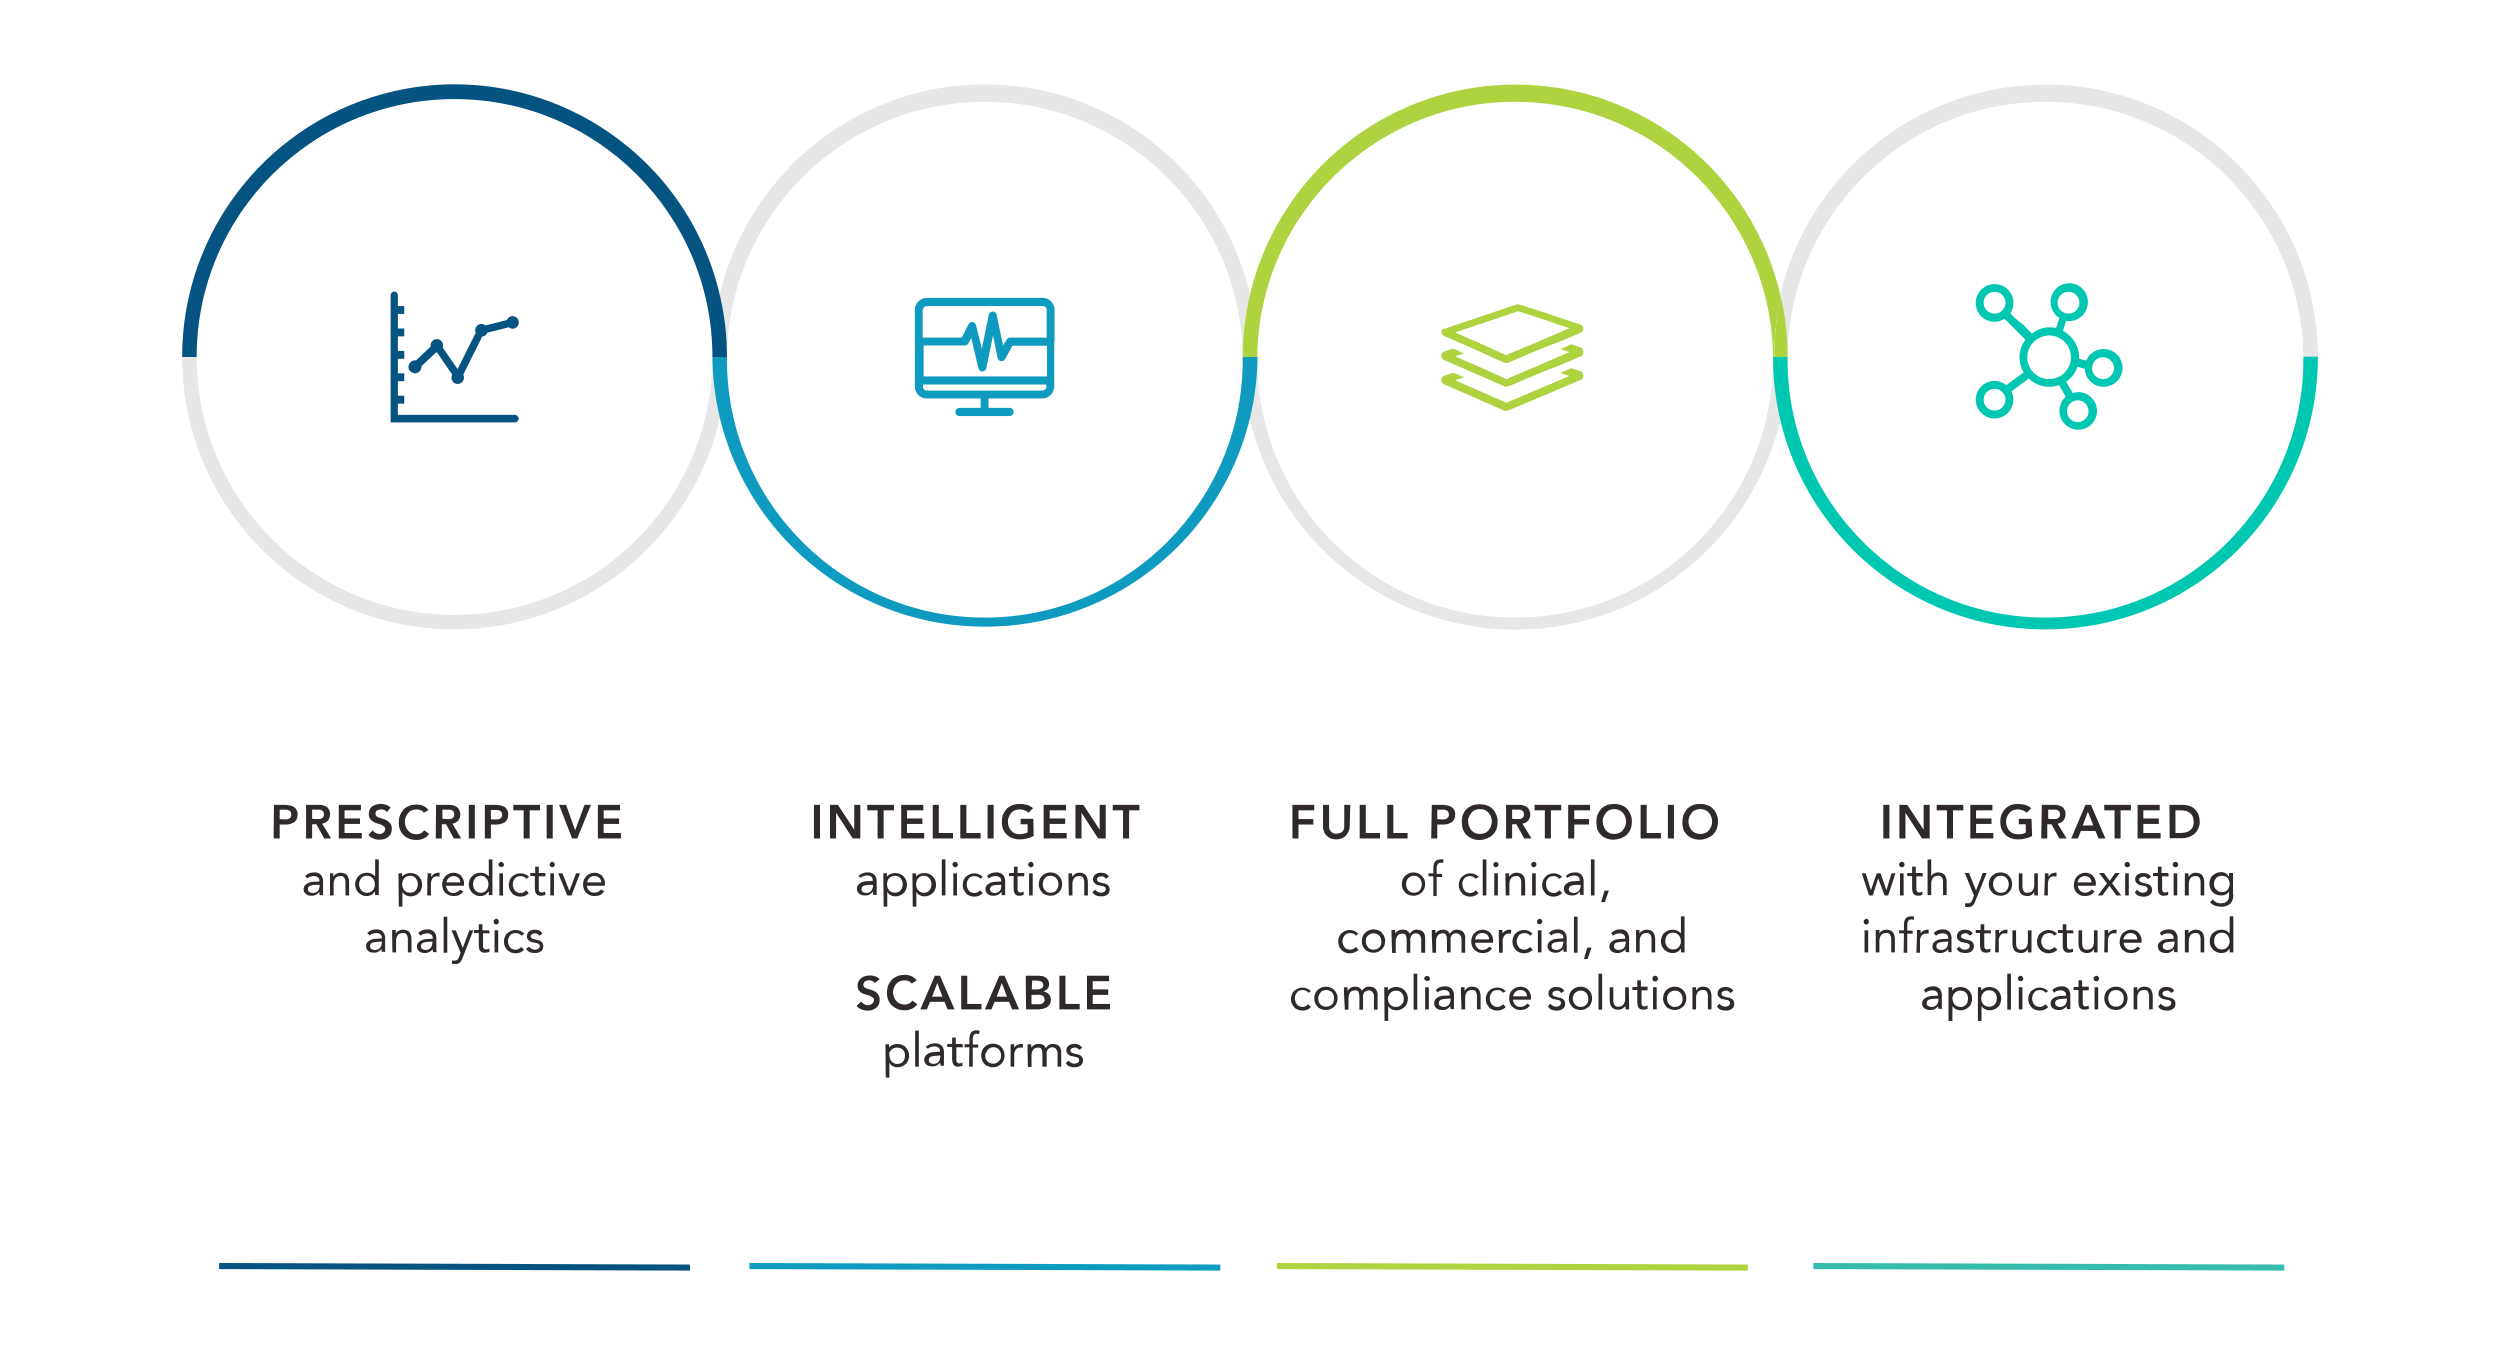 <?xml version="1.0" encoding="utf-8"?>
<!-- Generator: Adobe Illustrator 21.0.2, SVG Export Plug-In . SVG Version: 6.00 Build 0)  -->
<svg version="1.1" id="Layer_1" xmlns="http://www.w3.org/2000/svg" xmlns:xlink="http://www.w3.org/1999/xlink" x="0px" y="0px"
	 viewBox="0 0 825 446" style="enable-background:new 0 0 825 446;" xml:space="preserve">
<style type="text/css">
	.st0{fill:#AFD23F;}
	.st1{fill:#00C7B1;}
	.st2{fill:#055380;}
	.st3{fill:#2F292B;}
	.st4{fill:#0E9BBF;}
	.st5{fill:#35BCAB;}
	.st6{fill:#E8E7E7;}
</style>
<title>IQVIA_Offerings_FINAL</title>
<path class="st0" d="M521.5,122.5l-3-1l-1.8,0.8l-1.8,0.8l3,1l-3.4,1.4l-2.3,1l-2.6,1.1l-12.5,5.3l-16.9-7.4l2.9-1l-1.8-0.8
	l-1.8-0.7l-2.9,1c-0.8,0.3-1.2,1.1-0.9,1.9c0.1,0.4,0.4,0.7,0.8,0.9l19.9,8.7c0.2,0.1,0.4,0.1,0.6,0.1c0.2,0,0.4,0,0.6-0.1l11.9-5
	l2.6-1.1l2.3-1l7.2-3c0.6-0.2,0.9-0.8,0.9-1.4C522.5,123.3,522.1,122.7,521.5,122.5L521.5,122.5z"/>
<path class="st0" d="M521.5,114.6l-3-1l-1.8,0.8l-1.8,0.8l3,1l-3.3,1.4l-0.2,0.1l-2.3,1l-1.2,0.5l-1.4,0.6l-0.4,0.2l-1.8,0.8
	l-3.6,1.5l-6.6,2.8l-3.1-1.4l-3.5-1.6l-1.8-0.8l-1.8-0.8l-3.5-1.5l-3.2-1.4l2.9-1l-1.8-0.8l-1.8-0.8l-2.9,1
	c-0.8,0.3-1.2,1.1-0.9,1.9c0.1,0.4,0.4,0.7,0.8,0.9l3.2,1.4l3.5,1.5l1.8,0.8l1.8,0.8l3.5,1.5l6.2,2.7c0.2,0.1,0.4,0.1,0.6,0.1
	c0.2,0,0.4,0,0.6-0.1l9.8-4.1l2.1-0.9l1.5-0.6l1.1-0.4l0.8-0.3l1.5-0.6l0.3-0.1l3.6-1.5l3.2-1.4c0.6-0.2,0.9-0.8,0.9-1.4
	C522.5,115.4,522.1,114.8,521.5,114.6z"/>
<path class="st0" d="M475.7,109.5c0,0.6,0.3,1.2,0.9,1.4l3.2,1.4l3.5,1.5l1.8,0.8l1.8,0.8l3.1,1.4l0.4,0.2l3.1,1.4l1.8,0.8l1.2,0.5
	c0.2,0.1,0.4,0.1,0.6,0.1c0.2,0,0.4,0,0.6-0.1l4.7-2l1.8-0.8l3.3-1.4l0.4-0.1l1.7-0.7l1.5-0.6l1.1-0.4l0.8-0.3l1.5-0.6l0.3-0.1
	l3.6-1.5l3.2-1.4c0.8-0.3,1.1-1.2,0.8-1.9c-0.2-0.4-0.5-0.7-0.9-0.8l-7-2.3l-2.3-0.8l-2.6-0.9l-5-1.6l-3.2-1c-0.3-0.1-0.6-0.1-0.9,0
	l-3.1,1l-20.7,7C476.1,108.3,475.7,108.9,475.7,109.5L475.7,109.5z M501,102.7l8.6,2.8l2.6,0.9l2.3,0.8l3.4,1.1l-3.3,1.4l-0.2,0.1
	l-2.3,1l-1.2,0.5l-1.4,0.6l-0.4,0.2l-1.8,0.8l-3.3,1.4l-0.4,0.1l-6.6,2.8l-3.1-1.4l-0.4-0.2l-3.1-1.4l-1.8-0.8l-1.8-0.8l-3.5-1.5
	l-3.1-1.4L501,102.7z"/>
<path class="st1" d="M658.2,125.7c-3.4,0-6.2,2.8-6.2,6.2c0,3.4,2.8,6.2,6.2,6.2c3.4,0,6.2-2.8,6.2-6.2c0-1-0.2-1.9-0.6-2.8l5.7-4.2
	c2.6,2.6,6.5,3.4,10,2.2l2.2,3.8c-1.3,1.2-2.1,2.9-2.1,4.7c0,3.4,2.8,6.2,6.2,6.2h0.3c0.9,0,1.8-0.3,2.6-0.7c3-1.6,4.2-5.3,2.6-8.4
	c-0.6-1.1-1.5-2-2.6-2.6c-0.8-0.4-1.7-0.7-2.6-0.7h-0.3c-0.6,0-1.2,0.1-1.8,0.3l-2.2-3.7c1.8-1.2,3.1-3,3.8-5l0.6,0.2l1.8,0.5
	c0,1,0.3,2,0.8,2.8c1.7,3,5.5,4,8.5,2.3s4-5.5,2.3-8.5s-5.5-4-8.5-2.3c-1,0.6-1.8,1.4-2.3,2.3c-0.1,0.2-0.2,0.5-0.4,0.7l-2.2-0.6
	h-0.1v-0.5c0-3.7-2.1-7-5.3-8.7l0.5-1.7l0.5-1.6c3.4,0.5,6.6-1.8,7.1-5.2c0.1-0.3,0.1-0.7,0.1-1c0-0.4,0-0.9-0.1-1.3
	c-0.7-3.4-4-5.5-7.3-4.8c-2.4,0.5-4.3,2.4-4.8,4.8c-0.1,0.4-0.1,0.9-0.1,1.3c0,2,1,3.9,2.7,5.1l0.2,0.1l-0.8,2.5l-0.3,0.8
	c-0.7-0.1-1.3-0.2-2-0.2c-2.2,0-4.3,0.7-6,2.1l-2.6-2.7L665,105l-1.6-1.6c0.7-1,1-2.2,1-3.4c0-0.4,0-0.9-0.1-1.3
	c-0.7-3.4-4-5.5-7.4-4.8c-2.4,0.5-4.3,2.4-4.8,4.8c-0.1,0.4-0.1,0.8-0.1,1.3c0,3.4,2.8,6.2,6.2,6.2c1.2,0,2.3-0.4,3.3-1l2.4,2.4
	l4.5,4.5c-2.4,3.1-2.6,7.4-0.6,10.8l-5.7,4.2C661,126.2,659.6,125.7,658.2,125.7z M686,132.1c2,0.2,3.4,2,3.2,4
	c-0.2,1.7-1.5,3-3.2,3.2h-0.3c-2,0-3.6-1.6-3.6-3.6c0-2,1.6-3.6,3.6-3.6l0,0L686,132.1z M694,117.9c1.5,0,2.9,1,3.4,2.4
	c0.3,0.8,0.3,1.7,0,2.4c-0.7,1.9-2.7,2.9-4.6,2.2s-2.9-2.7-2.2-4.6C691.1,118.8,692.5,117.9,694,117.9z M679,99.9
	c0-2,1.6-3.6,3.6-3.6c2,0,3.6,1.6,3.6,3.6c0,2-1.6,3.6-3.6,3.6l0,0C680.6,103.5,679,101.9,679,99.9L679,99.9z M654.6,99.9
	c0-2,1.6-3.6,3.6-3.6c2,0,3.6,1.6,3.6,3.6s-1.6,3.6-3.6,3.6c0,0,0,0,0,0C656.2,103.5,654.6,101.9,654.6,99.9L654.6,99.9z
	 M676.2,110.7c4,0,7.2,3.2,7.2,7.2s-3.2,7.2-7.2,7.2c-4,0-7.2-3.2-7.2-7.2c0,0,0,0,0,0C669,114,672.2,110.8,676.2,110.7L676.2,110.7
	z M658.2,135.5c-2,0-3.6-1.6-3.6-3.6s1.6-3.6,3.6-3.6c2,0,3.6,1.6,3.6,3.6c0,0,0,0,0,0C661.8,133.9,660.2,135.5,658.2,135.5
	C658.2,135.6,658.2,135.6,658.2,135.5L658.2,135.5z"/>
<path class="st2" d="M72.3,418.8l0-2l155.4,0.5l0,2L72.3,418.8z"/>
<path class="st3" d="M90.4,265.6h3.7c0.5,0,1,0.1,1.6,0.2c0.5,0.1,0.9,0.3,1.3,0.5c0.4,0.3,0.7,0.6,0.9,1c0.2,0.5,0.4,1,0.3,1.5
	c0,0.6-0.1,1.2-0.4,1.7c-0.2,0.4-0.6,0.8-1,1c-0.4,0.2-0.9,0.4-1.4,0.5c-0.6,0.1-1.1,0.1-1.7,0.1h-1.4v4.6h-2L90.4,265.6z
	 M93.6,270.4h0.9c0.3,0,0.6-0.1,0.8-0.2c0.2-0.1,0.5-0.3,0.6-0.5c0.2-0.3,0.3-0.6,0.2-0.9c0-0.3,0-0.6-0.2-0.9
	c-0.1-0.2-0.3-0.4-0.6-0.5c-0.2-0.1-0.5-0.2-0.8-0.2c-0.3,0-0.5,0-0.8,0h-1.4v3.1L93.6,270.4z M101,265.6h3.9c0.5,0,1,0,1.5,0.1
	c0.5,0.1,0.9,0.3,1.3,0.5c0.4,0.2,0.7,0.6,0.9,1c0.2,0.5,0.4,1,0.3,1.6c0,0.7-0.2,1.4-0.7,2c-0.5,0.6-1.2,0.9-1.9,1l3,4.9H107
	l-2.6-4.7H103v4.7h-2L101,265.6z M104.5,270.3h0.8c0.3,0,0.5-0.1,0.8-0.2c0.2-0.1,0.4-0.3,0.6-0.5c0.2-0.3,0.2-0.6,0.2-0.9
	c0-0.3-0.1-0.5-0.2-0.8c-0.1-0.2-0.3-0.4-0.5-0.5c-0.2-0.1-0.5-0.2-0.7-0.2c-0.3,0-0.5,0-0.8,0H103v3L104.5,270.3z M111.8,265.6h7.3
	v1.8h-5.4v2.7h5.1v1.8h-5.1v3h5.7v1.8h-7.6L111.8,265.6z M127.7,268c-0.2-0.3-0.5-0.5-0.8-0.7c-0.4-0.1-0.7-0.2-1.1-0.2
	c-0.2,0-0.5,0-0.7,0.1c-0.2,0-0.4,0.1-0.6,0.2c-0.4,0.2-0.6,0.7-0.6,1.1c0,0.3,0.1,0.7,0.4,0.9c0.3,0.2,0.6,0.4,1,0.5
	c0.4,0.1,0.8,0.3,1.3,0.4c0.4,0.1,0.9,0.3,1.3,0.6c0.4,0.3,0.7,0.6,1,1c0.3,0.5,0.4,1,0.4,1.6c0,0.5-0.1,1.1-0.3,1.6
	c-0.2,0.4-0.5,0.8-0.9,1.1c-0.4,0.3-0.8,0.5-1.3,0.7c-0.5,0.1-1,0.2-1.6,0.2c-0.7,0-1.4-0.1-2-0.4c-0.6-0.2-1.2-0.6-1.6-1.2l1.4-1.5
	c0.2,0.4,0.6,0.7,1,0.9c0.4,0.2,0.8,0.3,1.2,0.3c0.2,0,0.5,0,0.7-0.1c0.2-0.1,0.4-0.2,0.6-0.3c0.2-0.1,0.3-0.3,0.4-0.5
	c0.1-0.2,0.2-0.4,0.2-0.7c0-0.4-0.1-0.7-0.4-0.9c-0.3-0.2-0.6-0.4-1-0.6c-0.4-0.1-0.8-0.3-1.3-0.4c-0.4-0.1-0.9-0.3-1.3-0.6
	c-0.4-0.2-0.7-0.6-1-0.9c-0.3-0.5-0.4-1-0.4-1.6c0-0.5,0.1-1,0.3-1.5c0.2-0.4,0.5-0.8,0.9-1c0.4-0.3,0.8-0.5,1.3-0.6
	c1-0.3,2.2-0.3,3.2,0.1c0.6,0.2,1.1,0.5,1.5,0.9L127.7,268z M139.9,268.2c-0.3-0.4-0.7-0.7-1.2-0.9c-0.4-0.1-0.8-0.2-1.2-0.2
	c-0.5,0-1.1,0.1-1.6,0.3c-0.5,0.2-0.9,0.5-1.2,0.9c-0.3,0.4-0.6,0.8-0.8,1.3c-0.2,0.5-0.3,1-0.3,1.6c0,0.6,0.1,1.1,0.3,1.6
	c0.2,0.5,0.4,0.9,0.8,1.3c0.3,0.4,0.7,0.7,1.2,0.9c0.5,0.2,1,0.3,1.6,0.3c0.5,0,0.9-0.1,1.3-0.3c0.5-0.2,0.9-0.6,1.2-1l1.6,1.2
	c-0.5,0.7-1.1,1.2-1.8,1.5c-0.7,0.3-1.5,0.5-2.3,0.5c-0.8,0-1.6-0.1-2.4-0.4c-1.4-0.5-2.5-1.6-3.1-3c-0.3-0.8-0.4-1.6-0.4-2.4
	c0-0.8,0.1-1.6,0.4-2.4c0.3-0.7,0.7-1.3,1.2-1.9c0.5-0.5,1.2-0.9,1.9-1.2c0.8-0.3,1.6-0.4,2.4-0.4c0.7,0,1.4,0.1,2.1,0.4
	c0.7,0.3,1.3,0.8,1.8,1.4L139.9,268.2z M143.9,265.6h3.9c0.5,0,1,0,1.5,0.1c0.5,0.1,0.9,0.3,1.3,0.5c0.4,0.3,0.7,0.6,0.9,1
	c0.2,0.5,0.4,1,0.4,1.6c0,0.7-0.2,1.4-0.7,2c-0.5,0.6-1.2,0.9-1.9,1l2.9,4.9h-2.4l-2.6-4.7h-1.4v4.7h-2L143.9,265.6z M147.4,270.3
	h0.9c0.3,0,0.5-0.1,0.8-0.2c0.2-0.1,0.4-0.3,0.6-0.5c0.2-0.3,0.2-0.6,0.2-0.9c0-0.3-0.1-0.5-0.2-0.8c-0.1-0.2-0.3-0.4-0.5-0.5
	c-0.2-0.1-0.5-0.2-0.7-0.2c-0.3,0-0.5,0-0.8,0h-1.7v3L147.4,270.3z M154.7,265.6h2v11.1h-2V265.6z M160,265.6h3.7
	c0.5,0,1,0.1,1.5,0.2c0.5,0.1,0.9,0.3,1.3,0.5c0.4,0.2,0.7,0.6,0.9,1c0.2,0.5,0.4,1,0.3,1.5c0,0.6-0.1,1.2-0.4,1.7
	c-0.2,0.4-0.6,0.8-1,1c-0.4,0.2-0.9,0.4-1.4,0.5c-0.6,0.1-1.1,0.1-1.7,0.1H162v4.6h-2V265.6z M163.2,270.4h0.9
	c0.3,0,0.6-0.1,0.8-0.2c0.2-0.1,0.5-0.3,0.6-0.5c0.2-0.3,0.3-0.6,0.2-0.9c0-0.3-0.1-0.6-0.2-0.8c-0.1-0.2-0.3-0.4-0.6-0.5
	c-0.2-0.1-0.5-0.2-0.8-0.2c-0.3,0-0.5,0-0.8,0H162v3.1L163.2,270.4z M172.8,267.4h-3.4v-1.8h8.8v1.8h-3.4v9.3h-2L172.8,267.4z
	 M180.4,265.6h2v11.1h-2V265.6z M184.5,265.6h2.3l3,8.4l3.1-8.4h2.1l-4.5,11.1h-1.7L184.5,265.6z M197.2,265.6h7.4v1.8h-5.4v2.7h5.1
	v1.8h-5.1v3h5.7v1.8h-7.6V265.6z M100.7,289.1c0.4-0.4,0.8-0.7,1.3-0.9c0.5-0.2,1-0.3,1.6-0.3c0.9-0.1,1.7,0.2,2.3,0.8
	c0.5,0.7,0.8,1.5,0.7,2.3v3.8c0,0.2,0,0.4,0.1,0.6h-1.2c0-0.2-0.1-0.4-0.1-0.6v-0.5c-0.3,0.4-0.6,0.7-1,0.9
	c-0.4,0.2-0.9,0.4-1.4,0.4c-0.4,0-0.7,0-1.1-0.1c-0.3-0.1-0.6-0.2-0.9-0.4c-0.2-0.2-0.4-0.4-0.6-0.7c-0.2-0.3-0.2-0.6-0.2-0.9
	c0-0.5,0.1-1,0.5-1.4c0.3-0.3,0.7-0.6,1.2-0.8c0.5-0.2,1-0.3,1.5-0.3c0.5,0,1-0.1,1.5-0.1h0.5v-0.2c0-0.5-0.1-0.9-0.5-1.2
	c-0.4-0.3-0.9-0.4-1.3-0.4c-0.4,0-0.8,0.1-1.2,0.2c-0.4,0.1-0.7,0.3-1,0.6L100.7,289.1z M104.2,292c-0.6,0-1.3,0.1-1.9,0.3
	c-0.4,0.2-0.7,0.6-0.7,1.1c0,0.4,0.1,0.8,0.5,1c0.3,0.2,0.7,0.3,1.2,0.3c0.3,0,0.6-0.1,0.9-0.2c0.5-0.2,0.9-0.6,1.1-1.2
	c0.1-0.3,0.1-0.6,0.2-0.9V292L104.2,292z M108.9,289.9V289v-0.8h1.1v1.2c0.1-0.2,0.2-0.4,0.3-0.5c0.2-0.2,0.3-0.3,0.6-0.5
	c0.2-0.1,0.5-0.2,0.7-0.3c0.3-0.1,0.6-0.1,0.8-0.1c0.4,0,0.8,0.1,1.2,0.2c0.3,0.1,0.6,0.3,0.9,0.6c0.2,0.3,0.4,0.6,0.5,1
	c0.1,0.4,0.2,0.8,0.2,1.2v4.5H114v-4.4c0-0.5-0.1-1-0.4-1.5c-0.3-0.4-0.8-0.6-1.3-0.5c-0.3,0-0.7,0.1-1,0.2
	c-0.3,0.1-0.5,0.3-0.7,0.6c-0.2,0.3-0.3,0.6-0.4,0.9c-0.1,0.4-0.1,0.8-0.1,1.1v3.6h-1.2L108.9,289.9z M123.7,294.2
	c-0.3,0.4-0.6,0.8-1.1,1.1c-0.5,0.3-1.1,0.4-1.7,0.4c-0.5,0-1-0.1-1.4-0.3c-0.4-0.2-0.8-0.5-1.2-0.8c-0.3-0.4-0.6-0.8-0.8-1.2
	c-0.4-1-0.4-2.1,0-3.1c0.4-0.9,1.1-1.6,2-2c0.5-0.2,1-0.3,1.6-0.3c0.5,0,1,0.1,1.5,0.3c0.4,0.2,0.8,0.5,1.2,0.9v-5.6h1.2v11.8h-1.2
	L123.7,294.2z M123.7,291.8c0-0.4-0.1-0.7-0.2-1.1c-0.1-0.3-0.3-0.6-0.5-0.9c-0.2-0.2-0.5-0.4-0.8-0.6c-0.7-0.3-1.5-0.3-2.2,0
	c-0.3,0.1-0.6,0.3-0.8,0.6c-0.2,0.3-0.4,0.5-0.5,0.9c-0.1,0.3-0.2,0.7-0.2,1.1c0,0.4,0.1,0.7,0.2,1.1c0.1,0.3,0.3,0.6,0.5,0.9
	c0.2,0.2,0.5,0.4,0.8,0.6c0.7,0.3,1.5,0.3,2.2,0c0.3-0.1,0.6-0.3,0.8-0.6c0.2-0.3,0.4-0.5,0.5-0.9
	C123.7,292.6,123.7,292.2,123.7,291.8z M131.5,288.2h1.2v1.1c0.3-0.4,0.7-0.7,1.2-0.9c0.5-0.2,1-0.3,1.5-0.3c0.5,0,1.1,0.1,1.6,0.3
	c0.5,0.2,0.9,0.5,1.2,0.8c0.3,0.3,0.6,0.8,0.8,1.2c0.4,1,0.4,2.1,0,3.1c-0.2,0.5-0.4,0.9-0.8,1.2c-0.3,0.3-0.7,0.6-1.2,0.8
	c-0.5,0.2-0.9,0.3-1.4,0.3c-0.6,0-1.2-0.1-1.7-0.4c-0.5-0.2-0.8-0.6-1.1-1.1v4.9h-1.2L131.5,288.2z M132.7,291.8
	c0,0.4,0.1,0.7,0.2,1.1c0.1,0.3,0.3,0.6,0.5,0.9c0.2,0.2,0.5,0.4,0.8,0.6c0.3,0.1,0.7,0.2,1.1,0.2c0.4,0,0.7-0.1,1.1-0.2
	c0.3-0.1,0.6-0.3,0.8-0.6c0.2-0.3,0.4-0.5,0.5-0.9c0.1-0.3,0.2-0.7,0.2-1.1c0-0.4-0.1-0.7-0.2-1.1c-0.1-0.3-0.3-0.6-0.5-0.9
	c-0.2-0.2-0.5-0.4-0.8-0.6c-0.3-0.1-0.7-0.2-1.1-0.2c-0.7,0-1.4,0.3-1.9,0.8c-0.2,0.3-0.4,0.5-0.5,0.9
	C132.8,291.1,132.7,291.5,132.7,291.8L132.7,291.8z M141.1,289.9V289v-0.8h1.2v1.2c0.1-0.2,0.2-0.4,0.4-0.5c0.2-0.2,0.3-0.3,0.5-0.5
	c0.2-0.1,0.5-0.2,0.7-0.3c0.3-0.1,0.6-0.1,0.8-0.1h0.2c0.1,0,0.2,0,0.2,0.1l-0.1,1.2c-0.2-0.1-0.4-0.1-0.7-0.1
	c-0.6-0.1-1.3,0.2-1.6,0.7c-0.4,0.6-0.5,1.3-0.5,2v3.6h-1.2V289.9z M152.9,294.2c-0.4,0.5-0.9,0.9-1.4,1.2c-0.6,0.2-1.2,0.3-1.8,0.3
	c-0.5,0-1.1-0.1-1.6-0.3c-0.4-0.2-0.8-0.5-1.2-0.8c-0.3-0.4-0.6-0.8-0.7-1.2c-0.2-0.5-0.3-1-0.3-1.5c0-0.5,0.1-1.1,0.3-1.6
	c0.4-0.9,1.1-1.6,2-2c0.5-0.2,1-0.3,1.5-0.3c0.5,0,1,0.1,1.4,0.3c0.4,0.2,0.8,0.4,1.1,0.8c0.3,0.4,0.6,0.8,0.7,1.2
	c0.2,0.5,0.3,1.1,0.2,1.6v0.4h-5.9c0,0.3,0.1,0.6,0.2,0.9c0.1,0.3,0.3,0.5,0.5,0.8c0.2,0.2,0.5,0.4,0.7,0.5c0.3,0.1,0.6,0.2,0.9,0.2
	c0.9,0,1.8-0.4,2.3-1.1L152.9,294.2z M151.9,291.2c0-0.6-0.2-1.1-0.6-1.5c-0.4-0.4-1-0.6-1.6-0.6c-0.6,0-1.2,0.2-1.6,0.6
	c-0.4,0.4-0.7,0.9-0.8,1.5H151.9z M161.2,294.2c-0.3,0.4-0.6,0.8-1.1,1.1c-0.5,0.3-1.1,0.4-1.7,0.4c-0.5,0-1-0.1-1.4-0.3
	c-0.4-0.2-0.8-0.5-1.2-0.8c-0.3-0.4-0.6-0.8-0.8-1.2c-0.4-1-0.4-2.1,0-3.1c0.4-0.9,1.1-1.6,2-2c0.5-0.2,1-0.3,1.6-0.3
	c0.5,0,1,0.1,1.5,0.3c0.4,0.2,0.8,0.5,1.2,0.9v-5.6h1.2v11.8h-1.2V294.2z M161.2,291.8c0-0.4-0.1-0.7-0.2-1.1
	c-0.1-0.3-0.3-0.6-0.5-0.9c-0.2-0.2-0.5-0.4-0.8-0.6c-0.7-0.3-1.5-0.3-2.1,0c-0.3,0.1-0.6,0.3-0.8,0.6c-0.2,0.3-0.4,0.5-0.5,0.9
	c-0.1,0.3-0.2,0.7-0.2,1.1c0,0.4,0.1,0.7,0.2,1.1c0.1,0.3,0.3,0.6,0.5,0.9c0.2,0.2,0.5,0.4,0.8,0.6c0.7,0.3,1.5,0.3,2.1,0
	c0.3-0.1,0.6-0.3,0.8-0.6c0.2-0.3,0.4-0.5,0.5-0.9C161.1,292.6,161.2,292.2,161.2,291.8z M164.5,285.3c0-0.2,0.1-0.5,0.3-0.6
	c0.2-0.2,0.4-0.3,0.6-0.3c0.2,0,0.5,0.1,0.6,0.3c0.2,0.2,0.3,0.4,0.3,0.6c0,0.2-0.1,0.5-0.2,0.6c-0.4,0.3-0.9,0.3-1.3,0
	C164.6,285.8,164.5,285.5,164.5,285.3z M164.8,288.2h1.2v7.3h-1.2L164.8,288.2z M173.7,290c-0.2-0.3-0.5-0.5-0.9-0.7
	c-0.3-0.1-0.7-0.2-1-0.2c-0.4,0-0.7,0.1-1.1,0.2c-0.3,0.1-0.6,0.3-0.8,0.6c-0.2,0.3-0.4,0.6-0.5,0.9c-0.1,0.3-0.2,0.7-0.2,1.1
	c0,0.4,0.1,0.7,0.2,1.1c0.1,0.3,0.3,0.6,0.5,0.9c0.2,0.2,0.5,0.4,0.8,0.6c0.3,0.1,0.7,0.2,1,0.2c0.7,0,1.4-0.3,1.9-0.9l0.9,0.9
	c-0.3,0.4-0.8,0.7-1.2,0.9c-1,0.4-2.1,0.4-3.1,0c-0.5-0.2-0.9-0.4-1.2-0.8c-0.3-0.4-0.6-0.8-0.8-1.2c-0.4-1-0.4-2.1,0-3.1
	c0.2-0.5,0.4-0.9,0.8-1.2c0.3-0.3,0.8-0.6,1.2-0.8c0.5-0.2,1-0.3,1.6-0.3c0.5,0,1,0.1,1.5,0.3c0.5,0.2,0.9,0.5,1.3,0.9L173.7,290z
	 M180,289.2h-2.2v4.3c0,0.2,0,0.4,0.1,0.5c0.1,0.2,0.2,0.3,0.3,0.4c0.2,0.1,0.4,0.2,0.6,0.1c0.2,0,0.4,0,0.6-0.1
	c0.2,0,0.4-0.1,0.5-0.2l0.1,1.1c-0.2,0.1-0.5,0.2-0.7,0.2c-0.2,0-0.5,0.1-0.7,0.1c-0.4,0-0.7,0-1.1-0.2c-0.2-0.1-0.4-0.3-0.6-0.5
	c-0.2-0.2-0.2-0.5-0.3-0.8c0-0.3-0.1-0.7-0.1-1v-4H175v-1h1.6v-2.1h1.2v2.1h2.2V289.2z M181.4,285.3c0-0.2,0.1-0.5,0.2-0.6
	c0.2-0.2,0.4-0.3,0.6-0.3c0.5,0,0.9,0.4,0.9,0.9l0,0c0,0.5-0.4,0.9-0.9,0.9C181.8,286.2,181.4,285.8,181.4,285.3
	C181.4,285.3,181.4,285.3,181.4,285.3z M181.6,288.2h1.2v7.3h-1.2V288.2z M188.6,295.5h-1.4l-3-7.3h1.4l2.3,5.8l2.2-5.8h1.3
	L188.6,295.5z M199.4,294.2c-0.4,0.5-0.9,0.9-1.4,1.2c-0.6,0.2-1.2,0.3-1.8,0.3c-0.5,0-1.1-0.1-1.6-0.3c-0.4-0.2-0.8-0.5-1.2-0.8
	c-0.3-0.4-0.6-0.8-0.7-1.2c-0.2-0.5-0.3-1-0.3-1.5c0-0.5,0.1-1.1,0.3-1.6c0.4-0.9,1.1-1.6,2-2c0.5-0.2,1-0.3,1.5-0.3
	c0.5,0,1,0.1,1.4,0.3c0.4,0.2,0.8,0.4,1.1,0.8c0.3,0.4,0.6,0.8,0.7,1.2c0.2,0.5,0.3,1.1,0.2,1.6v0.4h-5.9c0,0.6,0.3,1.2,0.7,1.6
	c0.2,0.2,0.5,0.4,0.7,0.5c0.3,0.1,0.6,0.2,0.9,0.2c0.5,0,0.9-0.1,1.4-0.3c0.4-0.2,0.7-0.5,1-0.8L199.4,294.2z M198.4,291.2
	c0-0.6-0.2-1.1-0.6-1.5c-0.4-0.4-1-0.6-1.6-0.6c-1.2-0.1-2.3,0.8-2.4,2.1H198.4z M121.2,307.9c0.4-0.4,0.8-0.7,1.3-0.9
	c0.5-0.2,1-0.3,1.6-0.3c0.9-0.1,1.7,0.2,2.3,0.8c0.5,0.7,0.8,1.5,0.7,2.3v3.1c0,0.2,0,0.4,0,0.6c0,0.2,0,0.4,0.1,0.6H126
	c0-0.2-0.1-0.4-0.1-0.5v-0.5c-0.3,0.4-0.6,0.7-1,0.9c-0.4,0.3-0.9,0.4-1.4,0.4c-0.3,0-0.7-0.1-1-0.1c-0.3-0.1-0.6-0.2-0.9-0.4
	c-0.2-0.2-0.4-0.4-0.6-0.7c-0.1-0.3-0.2-0.6-0.2-0.9c0-0.5,0.1-1,0.5-1.4c0.3-0.3,0.7-0.6,1.2-0.8c0.5-0.2,1-0.3,1.5-0.3
	c0.5,0,1-0.1,1.5-0.1h0.5v-0.2c0-0.5-0.1-0.9-0.5-1.2c-0.4-0.3-0.9-0.4-1.3-0.4c-0.4,0-0.8,0.1-1.2,0.2c-0.4,0.1-0.7,0.3-1,0.6
	L121.2,307.9z M124.7,310.8c-0.6,0-1.3,0.1-1.9,0.3c-0.4,0.2-0.7,0.6-0.7,1.1c0,0.4,0.1,0.8,0.5,1c0.3,0.2,0.7,0.3,1.2,0.3
	c0.3,0,0.6-0.1,0.9-0.2c0.3-0.1,0.5-0.3,0.7-0.5c0.2-0.2,0.3-0.4,0.4-0.7c0.1-0.3,0.2-0.6,0.2-0.9v-0.5L124.7,310.8z M129.4,308.7
	v-1v-0.8h1.2v1.2c0.1-0.2,0.2-0.4,0.4-0.5c0.2-0.2,0.3-0.3,0.5-0.4c0.2-0.1,0.5-0.2,0.7-0.3c0.3-0.1,0.6-0.1,0.8-0.1
	c0.4,0,0.9,0.1,1.2,0.2c0.3,0.1,0.6,0.3,0.9,0.6c0.2,0.3,0.4,0.6,0.5,1c0.1,0.4,0.2,0.8,0.2,1.2v4.5h-1.2v-4.4c0-0.5-0.1-1-0.4-1.5
	c-0.3-0.4-0.8-0.6-1.3-0.5c-0.3,0-0.7,0.1-1,0.2c-0.3,0.1-0.5,0.3-0.7,0.6c-0.2,0.3-0.3,0.6-0.4,0.9c-0.1,0.4-0.1,0.8-0.1,1.1v3.6
	h-1.2L129.4,308.7z M138,307.9c0.4-0.4,0.8-0.7,1.3-0.9c0.5-0.2,1-0.3,1.6-0.3c0.9-0.1,1.7,0.2,2.4,0.8c0.5,0.7,0.8,1.5,0.7,2.3v3.8
	c0,0.2,0.1,0.4,0.1,0.6h-1.2c0-0.2-0.1-0.4-0.1-0.5v-0.5c-0.3,0.4-0.6,0.7-1,0.9c-0.4,0.2-0.9,0.4-1.4,0.4c-0.4,0-0.7,0-1.1-0.1
	c-0.3-0.1-0.6-0.2-0.9-0.4c-0.2-0.2-0.4-0.4-0.6-0.7c-0.2-0.3-0.2-0.6-0.2-0.9c0-0.5,0.1-1,0.5-1.4c0.3-0.3,0.7-0.6,1.2-0.8
	c0.5-0.2,1-0.3,1.5-0.3c0.5,0,1-0.1,1.5-0.1h0.5v-0.2c0-0.5-0.1-0.9-0.5-1.2c-0.4-0.3-0.9-0.4-1.3-0.4c-0.4,0-0.8,0.1-1.2,0.2
	c-0.4,0.1-0.7,0.3-1,0.6L138,307.9z M141.5,310.8c-0.6,0-1.3,0.1-1.9,0.3c-0.4,0.2-0.7,0.6-0.7,1.1c0,0.4,0.1,0.8,0.5,1
	c0.3,0.2,0.7,0.3,1.1,0.3c0.3,0,0.6-0.1,0.9-0.2c0.5-0.2,0.9-0.7,1.1-1.2c0.1-0.3,0.1-0.6,0.2-0.9v-0.5L141.5,310.8z M146.4,302.5
	h1.2v11.9h-1.2V302.5z M152.7,316c-0.1,0.3-0.2,0.6-0.4,0.9c-0.1,0.2-0.3,0.5-0.5,0.7c-0.2,0.2-0.4,0.3-0.7,0.4
	c-0.3,0.1-0.6,0.2-0.9,0.1c-0.2,0-0.4,0-0.6,0c-0.2,0-0.4-0.1-0.5-0.1l0.1-1.1c0.1,0.1,0.3,0.1,0.4,0.1c0.2,0,0.3,0,0.5,0
	c0.3,0,0.6-0.1,0.9-0.3c0.2-0.3,0.4-0.6,0.5-0.9l0.5-1.4l-3-7.4h1.4l2.3,5.8l2.2-5.8h1.3L152.7,316z M161.6,308h-2.2v4.3
	c0,0.2,0,0.4,0.1,0.5c0.1,0.2,0.2,0.3,0.3,0.4c0.2,0.1,0.4,0.1,0.6,0.1c0.2,0,0.4,0,0.6-0.1c0.2,0,0.4-0.1,0.5-0.2v1.1
	c-0.2,0.1-0.5,0.2-0.7,0.2c-0.2,0-0.5,0.1-0.7,0.1c-0.4,0-0.7,0-1.1-0.2c-0.2-0.1-0.5-0.3-0.6-0.5c-0.2-0.2-0.3-0.5-0.3-0.8
	c0-0.3-0.1-0.7-0.1-1v-4h-1.6v-1h1.6V305h1.2v2h2.2L161.6,308z M162.9,304.1c0-0.2,0.1-0.5,0.3-0.6c0.3-0.4,0.9-0.4,1.2,0
	c0,0,0,0,0,0c0.3,0.4,0.3,0.9,0,1.3c-0.3,0.4-0.9,0.4-1.3,0C163,304.6,162.9,304.4,162.9,304.1L162.9,304.1z M163.2,307h1.2v7.3
	h-1.2V307z M172.1,308.8c-0.2-0.3-0.5-0.5-0.9-0.7c-0.3-0.1-0.7-0.2-1-0.2c-0.4,0-0.7,0.1-1.1,0.2c-0.3,0.1-0.6,0.3-0.8,0.6
	c-0.2,0.3-0.4,0.6-0.5,0.9c-0.1,0.3-0.2,0.7-0.2,1c0,0.4,0.1,0.7,0.2,1.1c0.1,0.3,0.3,0.6,0.5,0.9c0.4,0.5,1.1,0.8,1.8,0.8
	c0.7,0,1.4-0.3,1.9-0.9l0.9,0.9c-0.3,0.4-0.8,0.7-1.2,0.9c-0.5,0.2-1,0.3-1.5,0.3c-0.5,0-1.1-0.1-1.6-0.3c-0.4-0.2-0.9-0.5-1.2-0.8
	c-0.3-0.4-0.6-0.8-0.8-1.2c-0.2-0.5-0.3-1-0.3-1.6c0-0.5,0.1-1,0.3-1.5c0.2-0.5,0.4-0.9,0.8-1.2c0.3-0.3,0.8-0.6,1.2-0.8
	c0.5-0.2,1-0.3,1.6-0.3c0.5,0,1,0.1,1.5,0.3c0.5,0.2,0.9,0.5,1.3,0.9L172.1,308.8z M174.6,312.4c0.2,0.3,0.5,0.5,0.8,0.7
	c0.3,0.2,0.7,0.3,1.1,0.3c0.2,0,0.4,0,0.6-0.1c0.2,0,0.4-0.1,0.5-0.2c0.1-0.1,0.3-0.2,0.4-0.4c0.1-0.1,0.2-0.3,0.1-0.5
	c0-0.2,0-0.3-0.1-0.5c-0.1-0.1-0.2-0.2-0.4-0.3c-0.2-0.1-0.3-0.2-0.5-0.2l-0.6-0.1c-0.3-0.1-0.7-0.1-1-0.2c-0.3-0.1-0.6-0.2-0.8-0.4
	c-0.2-0.1-0.4-0.3-0.6-0.6c-0.3-0.6-0.3-1.3,0-1.9c0.1-0.3,0.4-0.5,0.6-0.7c0.3-0.2,0.6-0.3,0.9-0.4c0.3-0.1,0.7-0.1,1-0.1
	c0.5,0,1,0.1,1.4,0.3c0.4,0.2,0.8,0.6,1,1l-1,0.7c-0.2-0.3-0.4-0.5-0.6-0.6c-0.3-0.2-0.6-0.2-0.9-0.2c-0.2,0-0.3,0-0.5,0.1
	c-0.2,0-0.3,0.1-0.5,0.2c-0.1,0.1-0.2,0.2-0.3,0.3c-0.1,0.1-0.1,0.3-0.1,0.4c0,0.1,0.1,0.3,0.1,0.4c0.1,0.1,0.3,0.2,0.4,0.3
	c0.2,0.1,0.4,0.2,0.6,0.2c0.2,0.1,0.5,0.1,0.7,0.2c0.3,0.1,0.6,0.1,0.9,0.2c0.3,0.1,0.5,0.2,0.8,0.4c0.2,0.2,0.4,0.4,0.5,0.6
	c0.1,0.3,0.2,0.6,0.2,0.9c0,0.4-0.1,0.7-0.2,1.1c-0.2,0.3-0.4,0.5-0.7,0.7c-0.3,0.2-0.6,0.3-0.9,0.4c-0.4,0.1-0.7,0.1-1.1,0.1
	c-0.6,0-1.1-0.1-1.6-0.3c-0.5-0.2-0.9-0.6-1.2-1.1L174.6,312.4z"/>
<path class="st4" d="M247.3,418.8l0-2l155.4,0.5l0,2L247.3,418.8z"/>
<path class="st3" d="M268.6,265.6h2v11.1h-2V265.6z M273.9,265.6h2.6l5.4,8.2v-8.2h2v11.1h-2.5l-5.5-8.5v8.5h-2L273.9,265.6z
	 M289.6,267.4h-3.4v-1.8h8.8v1.8h-3.4v9.3h-2L289.6,267.4z M297.3,265.6h7.4v1.8h-5.4v2.7h5.1v1.8h-5.1v3h5.7v1.8h-7.6V265.6z
	 M307.8,265.6h2v9.3h4.7v1.8h-6.7L307.8,265.6z M316.9,265.6h2v9.3h4.7v1.8h-6.7L316.9,265.6z M325.9,265.6h2v11.1h-2V265.6z
	 M341.1,275.9c-1.4,0.7-3,1.1-4.6,1.1c-0.8,0-1.6-0.1-2.4-0.4c-1.4-0.5-2.5-1.6-3.1-3c-0.3-0.8-0.4-1.6-0.4-2.4
	c0-0.8,0.1-1.6,0.4-2.4c0.3-0.7,0.7-1.3,1.2-1.9c0.5-0.5,1.2-0.9,1.9-1.2c0.8-0.3,1.6-0.4,2.4-0.4c0.8,0,1.6,0.1,2.4,0.3
	c0.7,0.2,1.4,0.6,2,1.1l-1.5,1.5c-0.4-0.4-0.8-0.6-1.3-0.8c-0.5-0.2-1.1-0.3-1.6-0.3c-0.5,0-1.1,0.1-1.6,0.3
	c-0.5,0.2-0.9,0.5-1.2,0.9c-0.3,0.4-0.6,0.8-0.8,1.3c-0.2,0.5-0.3,1-0.3,1.6c0,0.6,0.1,1.1,0.3,1.6c0.2,0.5,0.4,0.9,0.8,1.3
	c0.3,0.4,0.7,0.7,1.2,0.9c0.5,0.2,1,0.3,1.6,0.3c0.5,0,1-0.1,1.4-0.2c0.4-0.1,0.8-0.2,1.2-0.4V272h-2.3v-1.8h4.2L341.1,275.9z
	 M344.4,265.6h7.4v1.8h-5.4v2.7h5.1v1.8h-5.1v3h5.6v1.8h-7.6V265.6z M354.9,265.6h2.6l5.4,8.2v-8.2h2v11.1h-2.5l-5.5-8.5v8.5h-2
	L354.9,265.6z M370.6,267.4h-3.4v-1.8h8.8v1.8h-3.4v9.3h-2L370.6,267.4z M283.3,289.1c0.4-0.4,0.8-0.7,1.3-0.9
	c0.5-0.2,1-0.3,1.6-0.3c0.9-0.1,1.7,0.2,2.4,0.8c0.5,0.7,0.8,1.5,0.7,2.3v3.1c0,0.2,0,0.4,0,0.6c0,0.2,0,0.4,0.1,0.6h-1.2
	c0-0.2-0.1-0.4-0.1-0.6v-0.5c-0.3,0.4-0.6,0.7-1,0.9c-0.4,0.3-0.9,0.4-1.5,0.4c-0.4,0-0.7,0-1.1-0.1c-0.3-0.1-0.6-0.2-0.9-0.4
	c-0.2-0.2-0.4-0.4-0.6-0.7c-0.4-0.8-0.3-1.7,0.3-2.4c0.3-0.3,0.7-0.6,1.2-0.8c0.5-0.2,1-0.3,1.5-0.3c0.5,0,1-0.1,1.5-0.1h0.5v-0.2
	c0-0.5-0.1-0.9-0.5-1.2c-0.4-0.3-0.9-0.4-1.3-0.4c-0.4,0-0.8,0.1-1.2,0.2c-0.4,0.1-0.7,0.3-1,0.6L283.3,289.1z M286.9,292
	c-0.6,0-1.3,0.1-1.9,0.3c-0.4,0.2-0.7,0.6-0.7,1.1c0,0.4,0.1,0.8,0.5,1c0.3,0.2,0.7,0.3,1.1,0.3c0.3,0,0.6-0.1,0.9-0.2
	c0.3-0.1,0.5-0.3,0.7-0.5c0.2-0.2,0.3-0.4,0.4-0.7c0.1-0.3,0.2-0.6,0.2-0.9V292L286.9,292z M291.5,288.2h1.2v1.1
	c0.3-0.4,0.7-0.7,1.2-0.9c0.5-0.2,1-0.3,1.5-0.3c0.5,0,1.1,0.1,1.6,0.3c0.5,0.2,0.9,0.5,1.2,0.8c0.3,0.3,0.6,0.8,0.8,1.2
	c0.4,1,0.4,2.1,0,3.1c-0.2,0.5-0.4,0.9-0.8,1.2c-0.3,0.3-0.7,0.6-1.2,0.8c-0.5,0.2-0.9,0.3-1.4,0.3c-0.6,0-1.2-0.1-1.7-0.4
	c-0.5-0.2-0.8-0.6-1.1-1.1v4.9h-1.2L291.5,288.2z M292.7,291.8c0,0.4,0.1,0.7,0.2,1.1c0.1,0.3,0.3,0.6,0.5,0.9
	c0.2,0.2,0.5,0.4,0.8,0.6c0.3,0.1,0.7,0.2,1.1,0.2c0.4,0,0.7-0.1,1.1-0.2c0.3-0.1,0.6-0.3,0.8-0.6c0.2-0.3,0.4-0.5,0.5-0.9
	c0.1-0.3,0.2-0.7,0.2-1.1c0-0.4-0.1-0.7-0.2-1.1c-0.1-0.3-0.3-0.6-0.5-0.9c-0.2-0.2-0.5-0.4-0.8-0.6c-0.3-0.1-0.7-0.2-1.1-0.2
	c-0.7,0-1.4,0.3-1.9,0.8c-0.2,0.3-0.4,0.5-0.5,0.9C292.8,291.1,292.7,291.5,292.7,291.8L292.7,291.8z M301.1,288.2h1.2v1.1
	c0.3-0.4,0.7-0.7,1.2-0.9c0.5-0.2,1-0.3,1.5-0.3c0.5,0,1.1,0.1,1.6,0.3c0.5,0.2,0.9,0.5,1.2,0.8c0.3,0.3,0.6,0.8,0.8,1.2
	c0.4,1,0.4,2.1,0,3.1c-0.2,0.5-0.4,0.9-0.8,1.2c-0.3,0.3-0.7,0.6-1.2,0.8c-0.5,0.2-0.9,0.3-1.4,0.3c-0.6,0-1.2-0.1-1.7-0.4
	c-0.5-0.2-0.8-0.6-1.1-1.1v4.9h-1.2L301.1,288.2z M302.3,291.8c0,0.4,0.1,0.7,0.2,1.1c0.1,0.3,0.3,0.6,0.5,0.9
	c0.2,0.2,0.5,0.4,0.8,0.6c0.7,0.3,1.5,0.3,2.1,0c0.3-0.1,0.6-0.3,0.8-0.6c0.2-0.3,0.4-0.5,0.5-0.9c0.1-0.3,0.2-0.7,0.2-1.1
	c0-0.4-0.1-0.7-0.2-1.1c-0.1-0.3-0.3-0.6-0.5-0.9c-0.2-0.2-0.5-0.4-0.8-0.6c-0.7-0.3-1.5-0.3-2.1,0c-0.6,0.3-1.1,0.8-1.3,1.5
	C302.4,291.1,302.3,291.5,302.3,291.8L302.3,291.8z M310.8,283.6h1.2v11.9h-1.2V283.6z M314.3,285.3c0-0.2,0.1-0.5,0.3-0.6
	c0.2-0.2,0.4-0.3,0.6-0.3c0.2,0,0.5,0.1,0.6,0.3c0.2,0.2,0.3,0.4,0.3,0.6c0,0.5-0.4,0.9-0.8,0.9c0,0,0,0-0.1,0
	c-0.2,0-0.5-0.1-0.6-0.3C314.4,285.8,314.3,285.5,314.3,285.3L314.3,285.3z M314.6,288.2h1.2v7.3h-1.2V288.2z M323.5,290
	c-0.2-0.3-0.5-0.5-0.9-0.7c-0.3-0.1-0.7-0.2-1-0.2c-0.4,0-0.7,0.1-1.1,0.2c-0.3,0.1-0.6,0.3-0.8,0.6c-0.2,0.3-0.4,0.6-0.5,0.9
	c-0.1,0.3-0.2,0.7-0.2,1.1c0,0.4,0.1,0.7,0.2,1.1c0.1,0.3,0.3,0.6,0.5,0.9c0.2,0.3,0.5,0.5,0.8,0.6c0.3,0.1,0.7,0.2,1,0.2
	c0.7,0,1.4-0.3,1.9-0.9l0.9,0.9c-0.3,0.4-0.8,0.7-1.2,0.9c-1,0.4-2.1,0.4-3.1,0c-0.5-0.2-0.9-0.4-1.2-0.8c-0.3-0.4-0.6-0.8-0.8-1.2
	c-0.4-1-0.4-2.1,0-3.1c0.2-0.5,0.4-0.9,0.8-1.2c0.3-0.3,0.8-0.6,1.2-0.8c0.5-0.2,1-0.3,1.5-0.3c0.5,0,1,0.1,1.5,0.3
	c0.5,0.2,0.9,0.5,1.3,0.9L323.5,290z M325.7,289.1c0.4-0.4,0.8-0.7,1.3-0.9c0.5-0.2,1-0.3,1.6-0.3c0.9-0.1,1.7,0.2,2.4,0.8
	c0.5,0.7,0.8,1.5,0.7,2.3v3.8c0,0.2,0,0.4,0.1,0.6h-1.2c0-0.2-0.1-0.4-0.1-0.6v-0.5c-0.3,0.4-0.6,0.7-1,0.9
	c-0.4,0.2-0.9,0.4-1.5,0.4c-0.4,0-0.7,0-1.1-0.1c-0.3-0.1-0.6-0.2-0.9-0.4c-0.5-0.4-0.8-1-0.8-1.6c0-0.5,0.1-1,0.5-1.4
	c0.3-0.3,0.7-0.6,1.2-0.8c0.5-0.2,1-0.3,1.5-0.3c0.5,0,1-0.1,1.5-0.1h0.5v-0.2c0-0.5-0.1-0.9-0.5-1.2c-0.4-0.3-0.9-0.4-1.4-0.4
	c-0.4,0-0.8,0.1-1.2,0.2c-0.4,0.1-0.7,0.3-1,0.6L325.7,289.1z M329.3,292c-0.6,0-1.3,0.1-1.9,0.3c-0.4,0.2-0.7,0.6-0.7,1.1
	c0,0.4,0.1,0.8,0.5,1c0.3,0.2,0.7,0.3,1.1,0.3c0.3,0,0.6-0.1,0.9-0.2c0.3-0.1,0.5-0.3,0.7-0.5c0.2-0.2,0.3-0.4,0.4-0.7
	c0.1-0.3,0.1-0.6,0.1-0.9V292L329.3,292z M338,289.2h-2.2v4.3c0,0.2,0.1,0.4,0.1,0.5c0.1,0.2,0.2,0.3,0.3,0.4
	c0.2,0.1,0.4,0.2,0.6,0.1c0.2,0,0.4,0,0.5-0.1c0.2,0,0.4-0.1,0.5-0.2v1.1c-0.2,0.1-0.5,0.2-0.7,0.2c-0.2,0-0.5,0.1-0.7,0.1
	c-0.4,0-0.7,0-1-0.2c-0.2-0.1-0.4-0.3-0.5-0.5c-0.2-0.2-0.3-0.5-0.3-0.8c-0.1-0.3-0.1-0.7-0.1-1v-4H333v-1h1.6v-2.1h1.2v2.1h2.2
	V289.2z M339.3,285.3c0-0.2,0.1-0.5,0.3-0.6c0.2-0.2,0.4-0.3,0.6-0.3c0.2,0,0.5,0.1,0.6,0.3c0.2,0.2,0.3,0.4,0.3,0.6
	c0,0.5-0.4,0.9-0.8,0.9c0,0,0,0-0.1,0c-0.2,0-0.5-0.1-0.6-0.3C339.4,285.8,339.3,285.5,339.3,285.3L339.3,285.3z M339.6,288.2h1.2
	v7.3h-1.2V288.2z M342.8,291.8c0-0.5,0.1-1.1,0.3-1.6c0.2-0.5,0.5-0.9,0.8-1.2c0.4-0.3,0.8-0.6,1.2-0.8c1-0.4,2.1-0.4,3.1,0
	c0.5,0.2,0.9,0.5,1.2,0.8c0.3,0.3,0.6,0.8,0.8,1.2c0.4,1,0.4,2.1,0,3.1c-0.2,0.5-0.5,0.9-0.8,1.2c-0.4,0.3-0.8,0.6-1.2,0.8
	c-1,0.4-2.1,0.4-3.1,0c-0.5-0.2-0.9-0.4-1.2-0.8c-0.3-0.3-0.6-0.8-0.8-1.2C342.9,292.9,342.8,292.4,342.8,291.8z M344.1,291.8
	c0,0.4,0.1,0.7,0.2,1.1c0.1,0.3,0.3,0.6,0.5,0.9c0.2,0.2,0.5,0.4,0.8,0.6c0.3,0.1,0.7,0.2,1.1,0.2c0.4,0,0.7-0.1,1.1-0.2
	c0.3-0.1,0.6-0.3,0.8-0.6c0.2-0.3,0.4-0.5,0.5-0.9c0.1-0.3,0.2-0.7,0.2-1.1c0-0.4-0.1-0.7-0.2-1.1c-0.1-0.3-0.3-0.6-0.5-0.9
	c-0.5-0.5-1.2-0.8-1.9-0.8c-0.4,0-0.7,0.1-1.1,0.2c-0.3,0.1-0.6,0.3-0.8,0.6c-0.2,0.3-0.4,0.5-0.5,0.9
	C344.2,291.1,344.1,291.5,344.1,291.8L344.1,291.8z M352.6,289.9V289v-0.8h1.2v1.2c0.1-0.2,0.2-0.4,0.4-0.5c0.2-0.2,0.3-0.3,0.5-0.5
	c0.2-0.1,0.5-0.2,0.7-0.3c0.3-0.1,0.6-0.1,0.8-0.1c0.4,0,0.9,0.1,1.2,0.2c0.3,0.1,0.6,0.3,0.9,0.6c0.2,0.3,0.4,0.6,0.5,1
	c0.1,0.4,0.2,0.8,0.2,1.2v4.5h-1.2v-4.4c0-0.5-0.1-1-0.4-1.5c-0.3-0.4-0.8-0.6-1.3-0.5c-0.3,0-0.7,0.1-1,0.2
	c-0.3,0.1-0.5,0.3-0.7,0.6c-0.2,0.3-0.3,0.6-0.4,0.9c-0.1,0.4-0.1,0.8-0.1,1.1v3.6h-1.2L352.6,289.9z M361.4,293.6
	c0.2,0.3,0.5,0.5,0.8,0.7c0.3,0.2,0.7,0.3,1.1,0.3c0.2,0,0.4,0,0.6-0.1c0.2,0,0.4-0.1,0.5-0.2c0.2-0.1,0.3-0.2,0.4-0.4
	c0.1-0.2,0.1-0.3,0.1-0.5c0-0.2,0-0.3-0.1-0.5c-0.1-0.1-0.2-0.2-0.4-0.3c-0.2-0.1-0.3-0.2-0.5-0.2l-0.6-0.1c-0.3-0.1-0.7-0.2-1-0.2
	c-0.3-0.1-0.6-0.2-0.8-0.4c-0.2-0.2-0.4-0.4-0.6-0.6c-0.3-0.6-0.3-1.3,0-1.9c0.2-0.3,0.4-0.5,0.6-0.7c0.3-0.2,0.6-0.3,0.9-0.4
	c0.3-0.1,0.7-0.1,1-0.1c0.5,0,1,0.1,1.5,0.3c0.4,0.2,0.8,0.6,1,1l-1,0.7c-0.2-0.3-0.4-0.5-0.6-0.6c-0.3-0.2-0.6-0.3-0.9-0.2
	c-0.2,0-0.3,0-0.5,0.1c-0.2,0-0.3,0.1-0.5,0.2c-0.1,0.1-0.2,0.2-0.3,0.3c-0.1,0.1-0.1,0.3-0.1,0.5c0,0.1,0.1,0.3,0.1,0.4
	c0.1,0.1,0.2,0.2,0.4,0.3c0.2,0.1,0.4,0.2,0.6,0.2l0.7,0.2c0.3,0.1,0.6,0.1,0.9,0.2c0.3,0.1,0.5,0.2,0.8,0.4
	c0.2,0.2,0.4,0.4,0.5,0.6c0.1,0.3,0.2,0.6,0.2,0.9c0,0.4-0.1,0.7-0.2,1.1c-0.2,0.3-0.4,0.5-0.7,0.7c-0.3,0.2-0.6,0.3-0.9,0.4
	c-0.4,0.1-0.7,0.1-1.1,0.1c-0.6,0-1.1-0.1-1.6-0.3c-0.5-0.2-0.9-0.6-1.2-1.1L361.4,293.6z M288.7,324.4c-0.2-0.3-0.5-0.5-0.8-0.7
	c-0.4-0.1-0.7-0.2-1.1-0.2c-0.2,0-0.4,0-0.7,0.1c-0.2,0-0.4,0.1-0.6,0.2c-0.2,0.1-0.3,0.3-0.4,0.5c-0.1,0.2-0.2,0.4-0.2,0.6
	c0,0.3,0.1,0.7,0.4,0.9c0.3,0.2,0.6,0.4,1,0.5c0.4,0.1,0.8,0.3,1.3,0.4c0.4,0.1,0.9,0.3,1.3,0.6c0.4,0.2,0.7,0.6,1,1
	c0.3,0.5,0.4,1,0.4,1.6c0,0.5-0.1,1.1-0.3,1.6c-0.2,0.4-0.5,0.8-0.9,1.1c-0.4,0.3-0.8,0.5-1.3,0.7c-0.5,0.2-1,0.2-1.5,0.2
	c-0.7,0-1.4-0.1-2-0.4c-0.6-0.2-1.2-0.6-1.6-1.2l1.5-1.4c0.3,0.4,0.6,0.7,1,0.9c0.6,0.3,1.3,0.4,1.9,0.2c0.2-0.1,0.4-0.2,0.6-0.3
	c0.2-0.1,0.3-0.3,0.5-0.5c0.1-0.2,0.2-0.4,0.2-0.7c0-0.4-0.1-0.7-0.4-0.9c-0.3-0.2-0.6-0.4-1-0.6c-0.4-0.1-0.8-0.3-1.3-0.4
	c-0.4-0.1-0.9-0.3-1.3-0.5c-0.4-0.2-0.7-0.6-1-0.9c-0.3-0.5-0.4-1-0.4-1.6c0-0.5,0.1-1,0.4-1.5c0.2-0.4,0.5-0.7,0.9-1
	c0.4-0.3,0.8-0.5,1.3-0.6c0.5-0.1,1-0.2,1.5-0.2c0.6,0,1.2,0.1,1.7,0.3c0.6,0.2,1.1,0.5,1.5,0.9L288.7,324.4z M300.9,324.6
	c-0.3-0.4-0.7-0.7-1.2-0.9c-0.4-0.1-0.8-0.2-1.1-0.2c-0.5,0-1.1,0.1-1.6,0.3c-0.5,0.2-0.9,0.5-1.2,0.8c-0.3,0.4-0.6,0.8-0.8,1.3
	c-0.2,0.5-0.3,1-0.3,1.5c0,0.6,0.1,1.1,0.3,1.6c0.2,0.5,0.4,0.9,0.8,1.3c0.3,0.4,0.7,0.7,1.2,0.9c0.5,0.2,1,0.3,1.6,0.3
	c0.5,0,0.9-0.1,1.3-0.3c0.5-0.2,0.9-0.6,1.2-1l1.6,1.2c-0.5,0.7-1.1,1.2-1.8,1.5c-0.7,0.3-1.5,0.5-2.3,0.5c-0.8,0-1.6-0.1-2.4-0.4
	c-0.7-0.3-1.3-0.7-1.9-1.2c-0.5-0.5-0.9-1.1-1.2-1.8c-0.3-0.8-0.4-1.6-0.4-2.4c0-0.8,0.1-1.6,0.4-2.4c0.3-0.7,0.7-1.3,1.2-1.9
	c0.5-0.5,1.2-0.9,1.9-1.2c0.8-0.3,1.6-0.4,2.4-0.4c0.7,0,1.4,0.1,2.1,0.4c0.7,0.3,1.3,0.8,1.8,1.4L300.9,324.6z M308.5,322h1.7
	l4.8,11.1h-2.3l-1-2.5h-4.8l-1,2.5h-2.2L308.5,322z M311,328.9l-1.7-4.5l-1.7,4.5H311z M317.2,322h2v9.3h4.7v1.8h-6.7L317.2,322z
	 M329.8,322h1.7l4.8,11.1h-2.3l-1-2.5h-4.8l-1,2.5H325L329.8,322z M332.3,328.9l-1.7-4.5l-1.7,4.5H332.3z M338.5,322h4.3
	c0.4,0,0.8,0.1,1.2,0.1c0.4,0.1,0.8,0.3,1.1,0.5c0.3,0.2,0.6,0.5,0.8,0.9c0.2,0.4,0.3,0.8,0.3,1.3c0,0.6-0.2,1.1-0.5,1.5
	c-0.4,0.4-0.9,0.7-1.4,0.9c0.3,0,0.7,0.1,1,0.3c0.3,0.1,0.5,0.3,0.8,0.6c0.2,0.2,0.4,0.5,0.5,0.8c0.1,0.3,0.2,0.7,0.2,1
	c0,0.5-0.1,1-0.4,1.5c-0.2,0.4-0.5,0.7-0.9,1c-0.4,0.2-0.9,0.4-1.4,0.5c-0.5,0.1-1,0.2-1.5,0.2h-4L338.5,322z M340.5,326.5h1.8
	c0.5,0,1-0.1,1.5-0.4c0.3-0.2,0.5-0.6,0.5-1c0-0.4-0.2-0.8-0.5-1.1c-0.5-0.3-1.1-0.4-1.6-0.4h-1.6L340.5,326.5z M340.5,331.4h1.8
	c0.3,0,0.5,0,0.8,0c0.3,0,0.5-0.1,0.8-0.2c0.2-0.1,0.4-0.3,0.6-0.5c0.2-0.3,0.3-0.6,0.2-0.9c0-0.5-0.2-0.9-0.6-1.2
	c-0.6-0.3-1.2-0.4-1.8-0.3h-1.9V331.4z M349.6,322h2v9.3h4.7v1.8h-6.7L349.6,322z M358.7,322h7.3v1.8h-5.4v2.7h5.1v1.8h-5.1v3h5.7
	v1.8h-7.6L358.7,322z M292.2,344.6h1.2v1.1c0.3-0.4,0.7-0.7,1.2-0.9c0.5-0.2,1-0.3,1.5-0.3c0.5,0,1.1,0.1,1.6,0.3
	c0.5,0.2,0.9,0.5,1.2,0.8c0.3,0.4,0.6,0.8,0.8,1.2c0.4,1,0.4,2.1,0,3.1c-0.2,0.5-0.4,0.9-0.8,1.2c-0.3,0.3-0.7,0.6-1.2,0.8
	c-0.5,0.2-0.9,0.3-1.4,0.3c-0.6,0-1.2-0.1-1.7-0.4c-0.5-0.2-0.8-0.6-1.1-1.1v4.9h-1.2L292.2,344.6z M293.5,348.3
	c0,0.4,0.1,0.7,0.2,1.1c0.1,0.3,0.3,0.6,0.5,0.9c0.5,0.5,1.2,0.8,1.9,0.8c0.4,0,0.7-0.1,1.1-0.2c0.3-0.1,0.6-0.3,0.8-0.6
	c0.2-0.2,0.4-0.5,0.5-0.9c0.2-0.7,0.2-1.5,0-2.1c-0.2-0.6-0.7-1.2-1.4-1.4c-0.3-0.1-0.7-0.2-1.1-0.2c-0.4,0-0.7,0.1-1.1,0.2
	c-0.6,0.3-1.1,0.8-1.4,1.4C293.5,347.5,293.4,347.9,293.5,348.3L293.5,348.3z M302,340.1h1.2v11.9H302V340.1z M305.5,345.5
	c0.4-0.4,0.8-0.7,1.3-0.9c0.5-0.2,1-0.3,1.6-0.3c0.9-0.1,1.7,0.2,2.4,0.8c0.5,0.7,0.8,1.5,0.7,2.3v3.1c0,0.2,0,0.4,0,0.6
	c0,0.2,0,0.4,0.1,0.6h-1.2c0-0.2-0.1-0.4-0.1-0.6v-0.5c-0.3,0.4-0.6,0.7-1,0.9c-0.4,0.3-0.9,0.4-1.5,0.4c-0.4,0-0.7,0-1.1-0.1
	c-0.3-0.1-0.6-0.2-0.9-0.4c-0.2-0.2-0.4-0.4-0.6-0.7c-0.4-0.8-0.3-1.7,0.3-2.4c0.3-0.3,0.7-0.6,1.2-0.8c0.5-0.2,1-0.3,1.5-0.3
	c0.5,0,1-0.1,1.5-0.1h0.5v-0.2c0-0.5-0.1-0.9-0.5-1.2c-0.4-0.3-0.9-0.4-1.3-0.4c-0.4,0-0.8,0.1-1.2,0.2c-0.4,0.1-0.7,0.3-1,0.6
	L305.5,345.5z M309.1,348.4c-0.6,0-1.3,0.1-1.9,0.3c-0.4,0.2-0.7,0.6-0.7,1.1c0,0.4,0.1,0.8,0.5,1c0.3,0.2,0.7,0.3,1.1,0.3
	c0.3,0,0.6-0.1,0.9-0.2c0.3-0.1,0.5-0.3,0.7-0.5c0.2-0.2,0.3-0.4,0.4-0.7c0.1-0.3,0.2-0.6,0.2-0.9v-0.5L309.1,348.4z M317.8,345.6
	h-2.2v4.3c0,0.2,0,0.4,0.1,0.5c0.1,0.2,0.2,0.3,0.3,0.4c0.2,0.1,0.4,0.1,0.6,0.1c0.2,0,0.4,0,0.5-0.1c0.2,0,0.4-0.1,0.5-0.2v1.1
	c-0.2,0.1-0.5,0.2-0.7,0.2c-0.2,0-0.5,0.1-0.7,0.1c-0.4,0-0.7,0-1-0.2c-0.2-0.1-0.5-0.3-0.6-0.5c-0.1-0.2-0.2-0.5-0.3-0.8
	c0-0.3-0.1-0.7-0.1-1v-4h-1.6v-1h1.6v-2.1h1.2v2.1h2.2L317.8,345.6z M319.9,345.6h-1.6v-1h1.6V343c0-0.4,0-0.8,0.1-1.2
	c0.1-0.4,0.2-0.7,0.4-1c0.2-0.3,0.5-0.5,0.8-0.6c0.5-0.2,1.1-0.3,1.7-0.1c0.2,0,0.3,0.1,0.4,0.1l-0.2,1.1c-0.3-0.1-0.5-0.2-0.8-0.2
	c-0.3,0-0.5,0-0.7,0.2c-0.2,0.1-0.3,0.3-0.4,0.5c-0.1,0.2-0.1,0.5-0.2,0.7v2.2h1.8v1h-1.8v6.3h-1.2L319.9,345.6z M323.8,348.3
	c0-0.5,0.1-1.1,0.3-1.6c0.2-0.5,0.5-0.9,0.8-1.2c0.4-0.3,0.8-0.6,1.2-0.8c1-0.4,2.1-0.4,3.1,0c0.5,0.2,0.9,0.4,1.2,0.8
	c0.4,0.3,0.6,0.8,0.8,1.2c0.2,0.5,0.3,1,0.3,1.6c0,0.5-0.1,1.1-0.3,1.6c-0.2,0.5-0.5,0.9-0.8,1.2c-0.4,0.3-0.8,0.6-1.2,0.8
	c-1,0.4-2.1,0.4-3.1,0c-0.5-0.2-0.9-0.4-1.2-0.8c-0.4-0.3-0.6-0.8-0.8-1.2C323.9,349.3,323.8,348.8,323.8,348.3z M325.1,348.3
	c0,0.4,0.1,0.7,0.2,1.1c0.2,0.6,0.7,1.2,1.4,1.4c0.7,0.3,1.5,0.3,2.1,0c0.6-0.3,1.1-0.8,1.4-1.4c0.2-0.7,0.2-1.5,0-2.1
	c-0.1-0.3-0.3-0.6-0.5-0.9c-0.2-0.2-0.5-0.4-0.8-0.6c-0.7-0.3-1.5-0.3-2.1,0c-0.3,0.1-0.6,0.3-0.8,0.6c-0.2,0.2-0.4,0.5-0.5,0.9
	C325.2,347.5,325.1,347.9,325.1,348.3z M333.5,346.3v-0.9v-0.8h1.2v1.2c0.1-0.2,0.2-0.4,0.4-0.5c0.2-0.2,0.4-0.3,0.5-0.4
	c0.2-0.1,0.5-0.2,0.7-0.3c0.3-0.1,0.6-0.1,0.9-0.1h0.2c0.1,0,0.2,0,0.2,0.1l-0.1,1.2c-0.2-0.1-0.4-0.1-0.7-0.1
	c-0.6-0.1-1.3,0.2-1.6,0.7c-0.4,0.6-0.6,1.3-0.5,2v3.6h-1.2V346.3z M339.1,346.3v-0.9v-0.8h1.2v1.2c0.1-0.2,0.2-0.4,0.4-0.5
	c0.2-0.2,0.3-0.3,0.5-0.4c0.2-0.1,0.5-0.2,0.7-0.3c0.3-0.1,0.6-0.1,0.9-0.1c0.3,0,0.7,0,1,0.1c0.2,0.1,0.5,0.2,0.7,0.4
	c0.2,0.1,0.3,0.3,0.4,0.5c0.1,0.2,0.2,0.3,0.2,0.4c0.2-0.4,0.6-0.7,0.9-1c0.4-0.3,0.9-0.4,1.4-0.4c0.4,0,0.9,0.1,1.3,0.2
	c0.3,0.1,0.6,0.3,0.9,0.6c0.2,0.3,0.4,0.6,0.5,1c0.1,0.4,0.1,0.8,0.1,1.3v4.4h-1.2v-4.4c0-0.2,0-0.5-0.1-0.7
	c-0.1-0.2-0.2-0.4-0.3-0.6c-0.1-0.2-0.3-0.4-0.5-0.5c-0.3-0.1-0.6-0.2-0.9-0.2c-0.5,0-1,0.2-1.3,0.6c-0.2,0.2-0.3,0.4-0.4,0.7
	c-0.1,0.3-0.2,0.6-0.1,0.9v4.2H344v-4.1c0-0.6-0.1-1.2-0.3-1.7c-0.2-0.4-0.7-0.5-1.1-0.5c-0.3,0-0.7,0.1-1,0.2
	c-0.3,0.1-0.5,0.3-0.7,0.6c-0.2,0.3-0.3,0.6-0.4,0.9c-0.1,0.4-0.1,0.8-0.1,1.1v3.6h-1.2L339.1,346.3z M352.6,350
	c0.2,0.3,0.5,0.5,0.8,0.7c0.3,0.2,0.7,0.3,1.1,0.3c0.2,0,0.4,0,0.6-0.1c0.2,0,0.4-0.1,0.5-0.2c0.2-0.1,0.3-0.2,0.4-0.4
	c0.1-0.2,0.1-0.3,0.1-0.5c0-0.2,0-0.3-0.1-0.5c-0.1-0.1-0.2-0.2-0.4-0.3c-0.2-0.1-0.3-0.2-0.5-0.2l-0.6-0.1c-0.3-0.1-0.7-0.2-1-0.2
	c-0.3-0.1-0.6-0.2-0.8-0.4c-0.2-0.1-0.4-0.4-0.6-0.6c-0.2-0.3-0.2-0.6-0.2-0.9c0-0.3,0.1-0.7,0.2-0.9c0.2-0.3,0.4-0.5,0.6-0.7
	c0.3-0.2,0.6-0.3,0.9-0.4c0.8-0.2,1.7-0.2,2.5,0.2c0.4,0.2,0.8,0.6,1,1l-1,0.7c-0.1-0.3-0.4-0.5-0.6-0.6c-0.3-0.2-0.6-0.3-0.9-0.2
	c-0.2,0-0.3,0-0.5,0.1c-0.2,0-0.3,0.1-0.5,0.2c-0.1,0.1-0.3,0.2-0.3,0.3c-0.1,0.1-0.1,0.3-0.1,0.4c0,0.1,0.1,0.3,0.1,0.4
	c0.1,0.1,0.3,0.2,0.4,0.3c0.2,0.1,0.4,0.2,0.6,0.2c0.2,0.1,0.5,0.1,0.7,0.2c0.3,0.1,0.6,0.1,0.9,0.2c0.3,0.1,0.5,0.2,0.8,0.4
	c0.2,0.2,0.4,0.4,0.5,0.6c0.1,0.3,0.2,0.6,0.2,0.9c0,0.7-0.3,1.4-0.9,1.8c-0.3,0.2-0.6,0.3-0.9,0.4c-0.3,0.1-0.7,0.1-1.1,0.1
	c-0.6,0-1.1-0.1-1.6-0.3c-0.5-0.2-0.9-0.6-1.2-1.1L352.6,350z"/>
<path class="st0" d="M421.4,418.8l0-2l155.4,0.5l0,2L421.4,418.8z"/>
<path class="st3" d="M426.5,265.6h7.2v1.8h-5.2v2.9h4.9v1.8h-4.9v4.6h-2L426.5,265.6z M445.4,272.6c0,0.6-0.1,1.2-0.4,1.8
	c-0.2,0.5-0.5,1-0.9,1.4c-0.4,0.4-0.9,0.7-1.4,0.9c-1.1,0.4-2.4,0.4-3.5,0c-0.5-0.2-1-0.5-1.4-0.9c-0.4-0.4-0.7-0.8-0.9-1.4
	c-0.2-0.6-0.4-1.2-0.3-1.8v-7h2v7c0,0.3,0,0.6,0.1,0.9c0.1,0.3,0.2,0.6,0.4,0.8c0.2,0.3,0.5,0.5,0.8,0.6c0.4,0.2,0.8,0.3,1.2,0.2
	c0.4,0,0.8-0.1,1.2-0.2c0.3-0.1,0.6-0.4,0.8-0.6c0.2-0.2,0.3-0.5,0.4-0.8c0.1-0.3,0.1-0.6,0.1-0.9v-7h2L445.4,272.6z M448.7,265.6h2
	v9.3h4.7v1.8h-6.7L448.7,265.6z M457.8,265.6h2v9.3h4.7v1.8h-6.7L457.8,265.6z M472.5,265.6h3.7c0.5,0,1,0.1,1.5,0.2
	c0.5,0.1,0.9,0.3,1.3,0.5c0.4,0.3,0.7,0.6,0.9,1c0.2,0.5,0.4,1,0.3,1.5c0,0.6-0.1,1.2-0.4,1.7c-0.2,0.4-0.6,0.8-1,1
	c-0.4,0.2-0.9,0.4-1.4,0.5c-0.6,0.1-1.1,0.1-1.7,0.1h-1.4v4.6h-2L472.5,265.6z M475.6,270.4h0.9c0.3,0,0.6-0.1,0.8-0.2
	c0.2-0.1,0.5-0.3,0.6-0.5c0.2-0.3,0.3-0.6,0.2-0.9c0-0.3,0-0.6-0.2-0.9c-0.1-0.2-0.3-0.4-0.6-0.5c-0.2-0.1-0.5-0.2-0.8-0.2
	c-0.3,0-0.5,0-0.8,0h-1.4v3.1L475.6,270.4z M482.4,271.2c0-0.8,0.1-1.7,0.4-2.4c0.5-1.4,1.7-2.5,3.1-3c0.8-0.3,1.6-0.4,2.4-0.4
	c0.8,0,1.6,0.1,2.4,0.4c0.7,0.2,1.3,0.6,1.9,1.2c0.5,0.5,0.9,1.2,1.2,1.9c0.3,0.8,0.5,1.6,0.4,2.4c0,0.8-0.1,1.6-0.4,2.4
	c-0.3,0.7-0.7,1.3-1.2,1.8c-0.5,0.5-1.2,0.9-1.9,1.2c-0.8,0.3-1.6,0.5-2.4,0.5c-0.8,0-1.6-0.1-2.4-0.4c-0.7-0.3-1.3-0.7-1.9-1.2
	c-0.5-0.5-0.9-1.1-1.2-1.8C482.5,272.8,482.4,272,482.4,271.2z M484.5,271.1c0,0.6,0.1,1.1,0.3,1.6c0.2,0.5,0.4,0.9,0.8,1.3
	c0.3,0.4,0.7,0.7,1.2,0.9c0.5,0.2,1,0.3,1.6,0.3c0.5,0,1.1-0.1,1.6-0.3c0.5-0.2,0.9-0.5,1.2-0.9c0.3-0.4,0.6-0.8,0.8-1.3
	c0.2-0.5,0.3-1.1,0.3-1.6c0-0.5-0.1-1.1-0.3-1.6c-0.2-0.5-0.4-0.9-0.8-1.3c-0.3-0.4-0.8-0.7-1.2-0.9c-0.5-0.2-1-0.3-1.6-0.3
	c-0.5,0-1.1,0.1-1.6,0.3c-0.5,0.2-0.9,0.5-1.2,0.9c-0.3,0.4-0.6,0.8-0.8,1.3C484.5,270,484.4,270.5,484.5,271.1z M497,265.6h3.9
	c0.5,0,1,0,1.5,0.1c0.5,0.1,0.9,0.3,1.3,0.5c0.4,0.2,0.7,0.6,0.9,1c0.2,0.5,0.4,1,0.4,1.6c0,0.7-0.2,1.4-0.7,2
	c-0.5,0.6-1.2,0.9-1.9,1l3,4.9H503l-2.6-4.7H499v4.7h-2V265.6z M500.5,270.3h0.8c0.3,0,0.5-0.1,0.8-0.2c0.2-0.1,0.4-0.3,0.6-0.5
	c0.2-0.3,0.2-0.6,0.2-0.9c0-0.3-0.1-0.5-0.2-0.8c-0.1-0.2-0.3-0.4-0.5-0.5c-0.2-0.1-0.5-0.2-0.7-0.2c-0.3,0-0.5,0-0.8,0H499v3
	L500.5,270.3z M509.8,267.4h-3.4v-1.8h8.8v1.8h-3.4v9.3h-2L509.8,267.4z M517.5,265.6h7.2v1.8h-5.2v2.9h4.9v1.8h-4.9v4.6h-2
	L517.5,265.6z M526.8,271.2c0-0.8,0.1-1.6,0.4-2.4c0.3-0.7,0.7-1.3,1.2-1.9c0.5-0.5,1.2-0.9,1.8-1.2c0.8-0.3,1.6-0.4,2.4-0.4
	c0.8,0,1.6,0.1,2.4,0.4c0.7,0.2,1.3,0.6,1.9,1.2c0.5,0.5,0.9,1.2,1.2,1.9c0.3,0.8,0.5,1.6,0.4,2.4c0,0.8-0.1,1.6-0.4,2.4
	c-0.3,0.7-0.7,1.3-1.2,1.8c-0.5,0.5-1.2,0.9-1.9,1.2c-0.8,0.3-1.6,0.4-2.4,0.5c-0.8,0-1.6-0.1-2.4-0.4c-1.4-0.5-2.5-1.6-3.1-3
	C526.9,272.8,526.8,272,526.8,271.2L526.8,271.2z M528.9,271.1c0,0.6,0.1,1.1,0.3,1.6c0.2,0.5,0.4,0.9,0.8,1.3
	c0.3,0.4,0.7,0.7,1.2,0.9c1,0.4,2.1,0.4,3.1,0c0.5-0.2,0.9-0.5,1.2-0.9c0.3-0.4,0.6-0.8,0.8-1.3c0.2-0.5,0.3-1.1,0.3-1.6
	c0-0.5-0.1-1.1-0.3-1.6c-0.2-0.5-0.4-0.9-0.8-1.3c-0.3-0.4-0.8-0.7-1.2-0.9c-1-0.4-2.1-0.4-3.1,0c-0.5,0.2-0.9,0.5-1.2,0.9
	c-0.3,0.4-0.6,0.8-0.8,1.3C528.9,270,528.9,270.5,528.9,271.1z M541.4,265.6h2v9.3h4.7v1.8h-6.7L541.4,265.6z M550.4,265.6h2v11.1
	h-2V265.6z M555.2,271.2c0-0.8,0.1-1.6,0.4-2.4c0.3-0.7,0.7-1.3,1.2-1.9c0.5-0.5,1.2-0.9,1.8-1.2c0.8-0.3,1.6-0.4,2.4-0.4
	c0.8,0,1.6,0.1,2.4,0.4c0.7,0.2,1.3,0.6,1.9,1.2c0.5,0.5,1,1.2,1.2,1.9c0.3,0.8,0.5,1.6,0.4,2.4c0,0.8-0.1,1.6-0.4,2.4
	c-0.3,0.7-0.7,1.3-1.2,1.8c-0.5,0.5-1.2,0.9-1.9,1.2c-0.8,0.3-1.6,0.5-2.4,0.5c-0.8,0-1.6-0.1-2.4-0.4c-1.4-0.5-2.5-1.6-3.1-3
	C555.3,272.8,555.1,272,555.2,271.2L555.2,271.2z M557.2,271.1c0,0.6,0.1,1.1,0.3,1.6c0.2,0.5,0.4,0.9,0.8,1.3
	c0.3,0.4,0.7,0.7,1.2,0.9c0.5,0.2,1,0.3,1.6,0.3c0.5,0,1.1-0.1,1.6-0.3c0.5-0.2,0.9-0.5,1.2-0.9c0.3-0.4,0.6-0.8,0.8-1.3
	c0.2-0.5,0.3-1.1,0.3-1.6c0-0.5-0.1-1.1-0.3-1.6c-0.2-0.5-0.4-0.9-0.8-1.3c-0.3-0.4-0.8-0.7-1.2-0.9c-0.5-0.2-1-0.3-1.6-0.3
	c-0.5,0-1.1,0.1-1.6,0.3c-0.5,0.2-0.9,0.5-1.2,0.9c-0.3,0.4-0.6,0.8-0.8,1.3C557.3,270,557.2,270.5,557.2,271.1z M462.6,291.8
	c0-0.5,0.1-1.1,0.3-1.6c0.2-0.5,0.5-0.9,0.8-1.2c0.4-0.3,0.8-0.6,1.2-0.8c1-0.4,2.1-0.4,3.1,0c0.5,0.2,0.9,0.5,1.2,0.8
	c0.3,0.3,0.6,0.8,0.8,1.2c0.4,1,0.4,2.1,0,3.1c-0.2,0.5-0.5,0.9-0.8,1.2c-0.4,0.3-0.8,0.6-1.2,0.8c-1,0.4-2.1,0.4-3.1,0
	c-0.5-0.2-0.9-0.4-1.2-0.8c-0.3-0.3-0.6-0.8-0.8-1.2C462.7,292.9,462.6,292.4,462.6,291.8z M464,291.8c0,0.4,0.1,0.7,0.2,1.1
	c0.1,0.3,0.3,0.6,0.5,0.9c0.2,0.2,0.5,0.4,0.8,0.6c0.3,0.1,0.7,0.2,1.1,0.2c0.4,0,0.7-0.1,1.1-0.2c0.3-0.1,0.6-0.3,0.8-0.6
	c0.2-0.3,0.4-0.5,0.5-0.9c0.1-0.3,0.2-0.7,0.2-1.1c0-0.4-0.1-0.7-0.2-1.1c-0.1-0.3-0.3-0.6-0.5-0.9c-0.2-0.2-0.5-0.4-0.8-0.6
	c-0.3-0.1-0.7-0.2-1.1-0.2c-0.7,0-1.4,0.3-1.9,0.8c-0.2,0.3-0.4,0.5-0.5,0.9C464,291.1,464,291.5,464,291.8L464,291.8z M473,289.2
	h-1.6v-1h1.6v-1.6c0-0.4,0-0.8,0.1-1.2c0.1-0.4,0.2-0.7,0.4-1c0.2-0.3,0.5-0.5,0.8-0.6c0.6-0.2,1.2-0.3,1.7-0.2
	c0.2,0,0.3,0.1,0.4,0.1l-0.2,1.1c-0.3-0.1-0.5-0.1-0.8-0.1c-0.3,0-0.5,0-0.7,0.2c-0.2,0.1-0.3,0.3-0.4,0.5c-0.1,0.2-0.1,0.5-0.2,0.7
	v2.3h1.8v1h-1.8v6.3H473V289.2z M486.9,290c-0.2-0.3-0.5-0.5-0.8-0.7c-0.3-0.1-0.7-0.2-1-0.2c-0.4,0-0.7,0.1-1.1,0.2
	c-0.3,0.1-0.6,0.3-0.8,0.6c-0.2,0.3-0.4,0.6-0.5,0.9c-0.1,0.3-0.2,0.7-0.1,1.1c0,0.4,0.1,0.7,0.2,1.1c0.1,0.3,0.3,0.6,0.5,0.9
	c0.2,0.3,0.5,0.5,0.8,0.6c0.3,0.1,0.7,0.2,1,0.2c0.7,0,1.4-0.3,1.9-0.9l0.9,0.9c-0.3,0.4-0.8,0.7-1.2,0.9c-0.5,0.2-1,0.3-1.5,0.3
	c-0.5,0-1.1-0.1-1.5-0.3c-0.5-0.2-0.9-0.4-1.2-0.8c-0.3-0.4-0.6-0.8-0.8-1.2c-0.4-1-0.4-2.1,0-3.1c0.2-0.5,0.4-0.9,0.8-1.2
	c0.3-0.3,0.8-0.6,1.2-0.8c0.5-0.2,1-0.3,1.5-0.3c0.5,0,1.1,0.1,1.5,0.3c0.5,0.2,0.9,0.5,1.3,0.9L486.9,290z M489.3,283.6h1.2v11.9
	h-1.2V283.6z M492.8,285.3c0-0.2,0.1-0.5,0.2-0.6c0.4-0.3,0.9-0.3,1.3,0c0.2,0.2,0.3,0.4,0.2,0.6c0,0.5-0.4,0.9-0.9,0.9
	C493.2,286.2,492.8,285.8,492.8,285.3C492.8,285.3,492.8,285.3,492.8,285.3z M493.1,288.2h1.2v7.3h-1.2V288.2z M496.8,289.9V289
	v-0.8h1.2v1.2c0.1-0.2,0.2-0.4,0.4-0.5c0.2-0.2,0.3-0.3,0.5-0.5c0.2-0.1,0.5-0.2,0.7-0.3c0.3-0.1,0.6-0.1,0.9-0.1
	c0.4,0,0.8,0.1,1.2,0.2c0.3,0.1,0.6,0.3,0.9,0.6c0.2,0.3,0.4,0.6,0.5,1c0.1,0.4,0.2,0.8,0.2,1.2v4.5H502v-4.4c0-0.5-0.1-1-0.4-1.5
	c-0.3-0.4-0.8-0.6-1.3-0.5c-0.3,0-0.7,0.1-1,0.2c-0.3,0.1-0.5,0.3-0.7,0.6c-0.2,0.3-0.3,0.6-0.4,0.9c-0.1,0.4-0.1,0.8-0.1,1.1v3.6
	h-1.2L496.8,289.9z M505.3,285.3c0-0.5,0.4-0.9,0.9-0.9h0c0.2,0,0.5,0.1,0.6,0.3c0.2,0.2,0.3,0.4,0.2,0.6c0,0.5-0.4,0.9-0.9,0.9
	C505.7,286.2,505.3,285.8,505.3,285.3C505.3,285.3,505.3,285.3,505.3,285.3L505.3,285.3z M505.6,288.2h1.2v7.3h-1.2V288.2z
	 M514.5,290c-0.2-0.3-0.5-0.5-0.8-0.7c-0.3-0.1-0.7-0.2-1-0.2c-0.4,0-0.7,0.1-1.1,0.2c-0.3,0.1-0.6,0.3-0.8,0.6
	c-0.2,0.3-0.4,0.6-0.5,0.9c-0.1,0.3-0.2,0.7-0.1,1.1c0,0.4,0.1,0.7,0.2,1.1c0.1,0.3,0.3,0.6,0.5,0.9c0.2,0.2,0.5,0.4,0.8,0.6
	c0.3,0.1,0.7,0.2,1,0.2c0.7,0,1.4-0.3,1.9-0.9l0.9,0.9c-0.3,0.4-0.8,0.7-1.3,0.9c-0.5,0.2-1,0.3-1.5,0.3c-0.5,0-1.1-0.1-1.5-0.3
	c-0.5-0.2-0.9-0.4-1.2-0.8c-0.3-0.4-0.6-0.8-0.8-1.2c-0.4-1-0.4-2.1,0-3.1c0.4-0.9,1.1-1.6,2-2c0.5-0.2,1-0.3,1.5-0.3
	c0.5,0,1.1,0.1,1.5,0.3c0.5,0.2,0.9,0.5,1.3,0.9L514.5,290z M516.7,289.1c0.4-0.4,0.8-0.7,1.3-0.9c0.5-0.2,1-0.3,1.6-0.3
	c0.9-0.1,1.7,0.2,2.3,0.8c0.5,0.7,0.8,1.5,0.7,2.3v3.1c0,0.2,0,0.4,0,0.6c0,0.2,0,0.4,0.1,0.6h-1.2c0-0.2-0.1-0.4-0.1-0.6v-0.5
	c-0.3,0.4-0.6,0.7-1,0.9c-0.4,0.3-0.9,0.4-1.5,0.4c-0.4,0-0.7,0-1.1-0.1c-0.3-0.1-0.6-0.2-0.9-0.4c-0.2-0.2-0.4-0.4-0.6-0.7
	c-0.4-0.8-0.3-1.7,0.3-2.4c0.3-0.3,0.7-0.6,1.2-0.8c0.5-0.2,1-0.3,1.5-0.3c0.5,0,1-0.1,1.5-0.1h0.5v-0.2c0-0.5-0.1-0.9-0.5-1.2
	c-0.4-0.3-0.9-0.4-1.3-0.4c-0.4,0-0.8,0.1-1.2,0.2c-0.4,0.1-0.7,0.3-1,0.6L516.7,289.1z M520.3,292c-0.6,0-1.3,0.1-1.9,0.3
	c-0.4,0.2-0.7,0.6-0.7,1.1c0,0.4,0.1,0.8,0.5,1c0.3,0.2,0.7,0.3,1.2,0.3c0.3,0,0.6-0.1,0.9-0.2c0.3-0.1,0.5-0.3,0.7-0.5
	c0.2-0.2,0.3-0.4,0.4-0.7c0.1-0.3,0.2-0.6,0.2-0.9V292L520.3,292z M525,283.6h1.2v11.9H525V283.6z M529.6,297.7h-1.2l1.1-3.8h1.4
	L529.6,297.7z M447.5,308.8c-0.2-0.3-0.5-0.5-0.9-0.7c-0.3-0.1-0.7-0.2-1-0.2c-0.4,0-0.7,0.1-1.1,0.2c-0.3,0.1-0.6,0.3-0.8,0.6
	c-0.2,0.3-0.4,0.6-0.5,0.9c-0.1,0.3-0.2,0.7-0.2,1c0,0.4,0.1,0.7,0.2,1.1c0.1,0.3,0.3,0.6,0.5,0.9c0.2,0.3,0.5,0.5,0.8,0.6
	c0.3,0.1,0.7,0.2,1,0.2c0.7,0,1.4-0.3,1.9-0.9l0.9,0.9c-0.3,0.4-0.8,0.7-1.3,0.9c-1,0.4-2.1,0.4-3.1,0c-0.5-0.2-0.9-0.5-1.2-0.8
	c-0.3-0.4-0.6-0.8-0.8-1.2c-0.2-0.5-0.3-1-0.3-1.6c0-0.5,0.1-1,0.3-1.5c0.2-0.5,0.4-0.9,0.8-1.2c0.3-0.3,0.7-0.6,1.2-0.8
	c0.5-0.2,1-0.3,1.5-0.3c0.5,0,1,0.1,1.5,0.3c0.5,0.2,0.9,0.5,1.3,0.9L447.5,308.8z M449.4,310.6c0-0.5,0.1-1.1,0.3-1.6
	c0.2-0.5,0.5-0.9,0.8-1.2c0.4-0.3,0.8-0.6,1.2-0.8c1-0.4,2.1-0.4,3.1,0c0.5,0.2,0.9,0.4,1.2,0.8c0.3,0.3,0.6,0.8,0.8,1.2
	c0.4,1,0.4,2.1,0,3.1c-0.2,0.5-0.5,0.9-0.8,1.2c-0.4,0.3-0.8,0.6-1.2,0.8c-1,0.4-2.1,0.4-3.1,0c-0.5-0.2-0.9-0.4-1.2-0.8
	c-0.4-0.3-0.6-0.8-0.8-1.2C449.5,311.7,449.4,311.2,449.4,310.6z M450.7,310.6c0,0.4,0.1,0.7,0.2,1.1c0.1,0.3,0.3,0.6,0.5,0.9
	c0.2,0.3,0.5,0.4,0.8,0.6c0.3,0.1,0.7,0.2,1.1,0.2c0.4,0,0.7-0.1,1.1-0.2c0.6-0.3,1.1-0.8,1.3-1.4c0.2-0.7,0.2-1.5,0-2.1
	c-0.1-0.3-0.3-0.6-0.5-0.9c-0.2-0.2-0.5-0.4-0.8-0.6c-0.3-0.1-0.7-0.2-1.1-0.2c-0.4,0-0.7,0.1-1.1,0.2c-0.6,0.3-1.1,0.8-1.4,1.4
	C450.8,309.9,450.7,310.3,450.7,310.6z M459.2,308.7v-1v-0.8h1.2v1.2c0.1-0.2,0.2-0.4,0.4-0.5c0.2-0.2,0.3-0.3,0.5-0.4
	c0.2-0.1,0.5-0.2,0.7-0.3c0.3-0.1,0.6-0.1,0.9-0.1c0.3,0,0.7,0,1,0.1c0.2,0.1,0.5,0.2,0.7,0.4c0.2,0.1,0.3,0.3,0.4,0.5
	c0.1,0.2,0.2,0.3,0.2,0.4c0.2-0.4,0.6-0.7,0.9-1c0.4-0.3,0.9-0.4,1.4-0.4c0.4,0,0.9,0.1,1.3,0.2c0.3,0.1,0.6,0.3,0.9,0.6
	c0.2,0.3,0.4,0.6,0.5,1c0.1,0.4,0.1,0.8,0.1,1.3v4.5H469v-4.4c0-0.2,0-0.5-0.1-0.7c-0.1-0.2-0.2-0.5-0.3-0.6
	c-0.1-0.2-0.3-0.4-0.5-0.5c-0.3-0.1-0.6-0.2-0.9-0.2c-0.5,0-1,0.2-1.3,0.6c-0.2,0.2-0.3,0.4-0.4,0.7c-0.1,0.3-0.2,0.6-0.1,0.9v4.2
	h-1.2v-4.1c0-0.6-0.1-1.2-0.3-1.7c-0.2-0.4-0.7-0.5-1.1-0.5c-0.3,0-0.7,0.1-1,0.2c-0.3,0.1-0.5,0.3-0.7,0.6
	c-0.2,0.3-0.3,0.6-0.4,0.9c-0.1,0.4-0.1,0.8-0.1,1.1v3.6h-1.2L459.2,308.7z M472.5,308.7v-1c0-0.3,0-0.5,0-0.8h1.2v1.2
	c0.1-0.2,0.2-0.4,0.4-0.5c0.2-0.2,0.3-0.3,0.5-0.4c0.2-0.1,0.5-0.2,0.7-0.3c0.3-0.1,0.6-0.1,0.8-0.1c0.3,0,0.7,0,1,0.1
	c0.2,0.1,0.5,0.2,0.7,0.4c0.2,0.1,0.3,0.3,0.4,0.5c0.1,0.2,0.2,0.3,0.2,0.4c0.2-0.4,0.6-0.7,0.9-1c0.4-0.3,0.9-0.4,1.4-0.4
	c0.4,0,0.9,0.1,1.3,0.2c0.3,0.1,0.6,0.3,0.9,0.6c0.2,0.3,0.4,0.6,0.5,1c0.1,0.4,0.2,0.8,0.1,1.3v4.5h-1.2v-4.4c0-0.2,0-0.5-0.1-0.7
	c0-0.2-0.1-0.5-0.3-0.6c-0.1-0.2-0.3-0.4-0.5-0.5c-0.3-0.1-0.6-0.2-0.9-0.2c-0.3,0-0.5,0-0.7,0.1c-0.2,0.1-0.4,0.3-0.6,0.4
	c-0.2,0.2-0.3,0.4-0.4,0.7c-0.1,0.3-0.2,0.6-0.1,0.9v4.2h-1.2v-4.1c0-0.6-0.1-1.2-0.3-1.7c-0.2-0.4-0.7-0.5-1.1-0.5
	c-0.3,0-0.7,0.1-1,0.2c-0.3,0.1-0.5,0.3-0.7,0.6c-0.2,0.3-0.3,0.6-0.4,0.9c-0.1,0.4-0.1,0.8-0.1,1.1v3.6h-1.2L472.5,308.7z
	 M492.4,313c-0.4,0.5-0.9,0.9-1.4,1.2c-0.6,0.2-1.2,0.4-1.8,0.3c-0.5,0-1.1-0.1-1.5-0.3c-0.4-0.2-0.8-0.5-1.2-0.8
	c-0.3-0.4-0.6-0.8-0.7-1.2c-0.2-0.5-0.3-1-0.3-1.5c0-0.5,0.1-1.1,0.3-1.6c0.2-0.5,0.4-0.9,0.8-1.2c0.3-0.3,0.7-0.6,1.2-0.8
	c0.5-0.2,1-0.3,1.5-0.3c0.5,0,1,0.1,1.4,0.3c0.4,0.2,0.8,0.4,1.1,0.8c0.3,0.3,0.6,0.8,0.7,1.2c0.2,0.5,0.3,1.1,0.2,1.6v0.4h-5.9
	c0,0.3,0.1,0.6,0.2,0.9c0.1,0.3,0.3,0.5,0.5,0.8c0.2,0.2,0.5,0.4,0.7,0.5c0.3,0.1,0.6,0.2,0.9,0.2c0.5,0,0.9-0.1,1.4-0.3
	c0.4-0.2,0.7-0.5,1-0.8L492.4,313z M491.4,310c0-0.6-0.2-1.1-0.6-1.5c-0.4-0.4-1-0.6-1.6-0.6c-1.2-0.1-2.3,0.8-2.4,2.1H491.4z
	 M494.6,308.7v-1v-0.8h1.2v1.2c0.1-0.2,0.2-0.4,0.4-0.5c0.2-0.2,0.3-0.3,0.5-0.4c0.2-0.1,0.5-0.2,0.7-0.3c0.3-0.1,0.6-0.1,0.9-0.1
	h0.2c0.1,0,0.2,0,0.2,0.1l-0.1,1.2c-0.2,0-0.4-0.1-0.6,0c-0.6-0.1-1.2,0.2-1.6,0.7c-0.4,0.6-0.6,1.3-0.5,2v3.6h-1.2L494.6,308.7z
	 M505,308.8c-0.2-0.3-0.5-0.5-0.9-0.7c-0.3-0.1-0.7-0.2-1-0.2c-0.4,0-0.7,0.1-1.1,0.2c-0.3,0.1-0.6,0.3-0.8,0.6
	c-0.2,0.3-0.4,0.6-0.5,0.9c-0.1,0.3-0.2,0.7-0.2,1c0,0.4,0.1,0.7,0.2,1.1c0.1,0.3,0.3,0.6,0.5,0.9c0.2,0.3,0.5,0.5,0.8,0.6
	c0.3,0.1,0.7,0.2,1,0.2c0.7,0,1.4-0.3,1.9-0.9l0.9,0.9c-0.3,0.4-0.8,0.7-1.3,0.9c-1,0.4-2.1,0.4-3.1,0c-0.5-0.2-0.9-0.5-1.2-0.8
	c-0.3-0.4-0.6-0.8-0.8-1.2c-0.2-0.5-0.3-1-0.3-1.6c0-0.5,0.1-1,0.3-1.5c0.2-0.5,0.4-0.9,0.8-1.2c0.3-0.3,0.7-0.6,1.2-0.8
	c0.5-0.2,1-0.3,1.5-0.3c0.5,0,1.1,0.1,1.5,0.3c0.5,0.2,0.9,0.5,1.3,0.9L505,308.8z M507.2,304.1c0-0.2,0.1-0.5,0.3-0.6
	c0.2-0.2,0.4-0.3,0.6-0.3c0.2,0,0.5,0.1,0.6,0.3c0.4,0.3,0.4,0.9,0,1.2c-0.2,0.2-0.4,0.3-0.7,0.3c-0.2,0-0.5-0.1-0.6-0.2
	C507.3,304.6,507.2,304.3,507.2,304.1L507.2,304.1z M507.5,307h1.2v7.3h-1.2V307z M511.1,307.9c0.4-0.4,0.8-0.7,1.3-0.9
	c0.5-0.2,1-0.3,1.6-0.3c0.9-0.1,1.7,0.2,2.3,0.8c0.5,0.7,0.8,1.5,0.7,2.3v3.1c0,0.2,0,0.4,0,0.6c0,0.2,0,0.4,0.1,0.6H516
	c0-0.2-0.1-0.4-0.1-0.5v-0.5c-0.3,0.4-0.6,0.7-1,0.9c-0.4,0.3-0.9,0.4-1.5,0.4c-0.4,0-0.7,0-1-0.1c-0.3-0.1-0.6-0.2-0.9-0.4
	c-0.2-0.2-0.4-0.4-0.6-0.7c-0.2-0.3-0.2-0.6-0.2-0.9c0-0.5,0.1-1,0.5-1.4c0.3-0.3,0.7-0.6,1.2-0.8c0.5-0.2,1-0.3,1.5-0.3
	c0.5,0,1-0.1,1.5-0.1h0.5v-0.2c0-0.5-0.1-0.9-0.5-1.2c-0.4-0.3-0.9-0.4-1.3-0.4c-0.4,0-0.8,0.1-1.2,0.2c-0.4,0.1-0.7,0.3-1,0.6
	L511.1,307.9z M514.6,310.8c-0.6,0-1.3,0.1-1.9,0.3c-0.4,0.2-0.7,0.6-0.7,1.1c0,0.4,0.1,0.8,0.5,1c0.3,0.2,0.7,0.3,1.2,0.3
	c0.3,0,0.6-0.1,0.9-0.2c0.3-0.1,0.5-0.3,0.7-0.5c0.2-0.2,0.3-0.4,0.4-0.7c0.1-0.3,0.1-0.6,0.2-0.9v-0.5L514.6,310.8z M519.4,302.5
	h1.2v11.9h-1.2V302.5z M523.9,316.5h-1.2l1.1-3.8h1.4L523.9,316.5z M531.7,307.9c0.4-0.4,0.8-0.7,1.3-0.9c0.5-0.2,1-0.3,1.6-0.3
	c0.9-0.1,1.7,0.2,2.3,0.8c0.5,0.7,0.8,1.5,0.7,2.3v3.8c0,0.2,0,0.4,0.1,0.6h-1.2c0-0.2-0.1-0.4-0.1-0.5v-0.5c-0.3,0.4-0.6,0.7-1,0.9
	c-0.4,0.2-0.9,0.4-1.5,0.4c-0.4,0-0.7,0-1.1-0.1c-0.3-0.1-0.6-0.2-0.9-0.4c-0.2-0.2-0.4-0.4-0.6-0.7c-0.1-0.3-0.2-0.6-0.2-0.9
	c0-0.5,0.1-1,0.5-1.4c0.3-0.3,0.7-0.6,1.2-0.8c0.5-0.2,1-0.3,1.5-0.3c0.5,0,1-0.1,1.5-0.1h0.5v-0.2c0-0.5-0.1-0.9-0.5-1.2
	c-0.4-0.3-0.9-0.4-1.3-0.4c-0.4,0-0.8,0.1-1.2,0.2c-0.4,0.1-0.7,0.3-1,0.6L531.7,307.9z M535.2,310.8c-0.6,0-1.3,0.1-1.9,0.3
	c-0.4,0.2-0.7,0.6-0.7,1.1c0,0.4,0.1,0.8,0.5,1c0.3,0.2,0.7,0.3,1.2,0.3c0.3,0,0.6-0.1,0.9-0.2c0.3-0.1,0.5-0.3,0.7-0.5
	c0.2-0.2,0.3-0.4,0.4-0.7c0.1-0.3,0.1-0.6,0.2-0.9v-0.5L535.2,310.8z M539.9,308.7v-1v-0.8h1.1v1.2c0.1-0.2,0.2-0.4,0.4-0.5
	c0.2-0.2,0.3-0.3,0.5-0.4c0.2-0.1,0.5-0.2,0.7-0.3c0.3-0.1,0.6-0.1,0.8-0.1c0.4,0,0.8,0.1,1.2,0.2c0.3,0.1,0.6,0.3,0.9,0.6
	c0.2,0.3,0.4,0.6,0.5,1c0.1,0.4,0.2,0.8,0.2,1.2v4.5H545v-4.4c0-0.5-0.1-1-0.4-1.5c-0.3-0.4-0.8-0.6-1.3-0.5c-0.3,0-0.7,0.1-1,0.2
	c-0.3,0.1-0.5,0.3-0.7,0.6c-0.2,0.3-0.3,0.6-0.4,0.9c-0.1,0.4-0.1,0.8-0.1,1.1v3.6h-1.2L539.9,308.7z M554.7,313
	c-0.3,0.4-0.6,0.8-1.1,1.1c-0.5,0.3-1.1,0.4-1.7,0.4c-0.5,0-1-0.1-1.5-0.3c-0.4-0.2-0.8-0.5-1.2-0.8c-0.3-0.4-0.6-0.8-0.8-1.2
	c-0.4-1-0.4-2.1,0-3.1c0.2-0.5,0.4-0.9,0.8-1.2c0.3-0.3,0.8-0.6,1.2-0.8c0.5-0.2,1-0.3,1.6-0.3c0.5,0,1,0.1,1.5,0.3
	c0.4,0.2,0.8,0.5,1.2,0.9v-5.6h1.2v11.9h-1.2L554.7,313z M554.7,310.6c0-0.4-0.1-0.7-0.2-1.1c-0.1-0.3-0.3-0.6-0.5-0.9
	c-0.2-0.2-0.5-0.4-0.8-0.6c-0.7-0.3-1.5-0.3-2.2,0c-0.3,0.1-0.6,0.3-0.8,0.6c-0.2,0.2-0.4,0.5-0.5,0.9c-0.2,0.7-0.2,1.5,0,2.1
	c0.1,0.3,0.3,0.6,0.5,0.9c0.2,0.2,0.5,0.4,0.8,0.6c0.7,0.3,1.5,0.3,2.2,0c0.3-0.1,0.6-0.3,0.8-0.6c0.2-0.2,0.4-0.5,0.5-0.9
	C554.7,311.4,554.7,311,554.7,310.6L554.7,310.6z M431.8,327.6c-0.2-0.3-0.5-0.5-0.9-0.7c-0.3-0.1-0.7-0.2-1-0.2
	c-0.4,0-0.7,0.1-1.1,0.2c-0.3,0.1-0.6,0.3-0.8,0.6c-0.2,0.3-0.4,0.6-0.5,0.9c-0.1,0.3-0.2,0.7-0.2,1.1c0,0.4,0.1,0.7,0.2,1.1
	c0.1,0.3,0.3,0.6,0.5,0.9c0.2,0.2,0.5,0.4,0.8,0.6c0.3,0.1,0.7,0.2,1,0.2c0.7,0,1.4-0.3,1.9-0.9l0.9,0.9c-0.3,0.4-0.8,0.7-1.2,0.9
	c-1,0.4-2.1,0.4-3.1,0c-0.5-0.2-0.9-0.4-1.2-0.8c-0.3-0.4-0.6-0.8-0.8-1.2c-0.2-0.5-0.3-1-0.3-1.5c0-0.5,0.1-1,0.3-1.5
	c0.2-0.5,0.4-0.9,0.8-1.2c0.3-0.3,0.8-0.6,1.2-0.8c0.5-0.2,1-0.3,1.5-0.3c0.5,0,1,0.1,1.5,0.3c0.5,0.2,0.9,0.5,1.3,0.9L431.8,327.6z
	 M433.7,329.5c0-0.5,0.1-1.1,0.3-1.6c0.2-0.5,0.5-0.9,0.8-1.2c0.4-0.3,0.8-0.6,1.2-0.8c1-0.4,2.1-0.4,3.1,0c0.5,0.2,0.9,0.5,1.2,0.8
	c0.3,0.3,0.6,0.8,0.8,1.2c0.4,1,0.4,2.1,0,3.1c-0.2,0.5-0.5,0.9-0.8,1.2c-0.4,0.3-0.8,0.6-1.2,0.8c-1,0.4-2.1,0.4-3.1,0
	c-0.5-0.2-0.9-0.4-1.2-0.8c-0.4-0.4-0.6-0.8-0.8-1.2C433.8,330.5,433.7,330,433.7,329.5z M435,329.5c0,0.4,0.1,0.7,0.2,1.1
	c0.2,0.6,0.7,1.2,1.4,1.4c0.3,0.2,0.7,0.2,1.1,0.2c1.1,0,2.1-0.6,2.4-1.7c0.2-0.7,0.2-1.5,0-2.1c-0.1-0.3-0.3-0.6-0.5-0.9
	c-0.5-0.5-1.2-0.8-1.9-0.8c-0.4,0-0.7,0.1-1.1,0.2c-0.3,0.1-0.6,0.3-0.8,0.6c-0.2,0.2-0.4,0.5-0.5,0.9
	C435.1,328.7,435,329.1,435,329.5L435,329.5z M443.5,327.5v-0.9v-0.8h1.2v1.2c0.1-0.2,0.2-0.4,0.4-0.5c0.2-0.2,0.3-0.3,0.5-0.5
	c0.2-0.1,0.5-0.2,0.7-0.3c0.3-0.1,0.6-0.1,0.8-0.1c0.3,0,0.7,0,1,0.1c0.2,0.1,0.5,0.2,0.7,0.4c0.2,0.1,0.3,0.3,0.4,0.5
	c0.1,0.1,0.2,0.3,0.2,0.4c0.2-0.4,0.6-0.7,1-1c0.4-0.3,0.9-0.4,1.4-0.4c0.4,0,0.9,0.1,1.3,0.2c0.3,0.1,0.6,0.3,0.9,0.6
	c0.2,0.3,0.4,0.6,0.5,1c0.1,0.4,0.2,0.8,0.1,1.3v4.5h-1.2v-4.4c0-0.2,0-0.5-0.1-0.7c0-0.2-0.1-0.4-0.3-0.6c-0.1-0.2-0.3-0.4-0.5-0.5
	c-0.3-0.1-0.6-0.2-0.9-0.2c-0.3,0-0.5,0.1-0.7,0.2c-0.2,0.1-0.4,0.3-0.6,0.4c-0.2,0.2-0.3,0.4-0.4,0.7c-0.1,0.3-0.2,0.6-0.1,0.9v4.2
	h-1.2V329c0-0.6-0.1-1.2-0.3-1.7c-0.2-0.4-0.7-0.5-1.1-0.5c-0.3,0-0.7,0.1-1,0.2c-0.3,0.1-0.5,0.3-0.7,0.6c-0.2,0.3-0.3,0.6-0.4,0.9
	c-0.1,0.4-0.1,0.8-0.1,1.1v3.6h-1.2L443.5,327.5z M456.8,325.8h1.2v1.1c0.3-0.4,0.7-0.7,1.2-0.9c0.5-0.2,1-0.3,1.5-0.3
	c0.5,0,1.1,0.1,1.6,0.3c0.5,0.2,0.9,0.5,1.2,0.8c0.3,0.3,0.6,0.8,0.8,1.2c0.4,1,0.4,2.1,0,3.1c-0.2,0.5-0.4,0.9-0.8,1.2
	c-0.3,0.3-0.7,0.6-1.2,0.8c-0.5,0.2-0.9,0.3-1.4,0.3c-0.6,0-1.2-0.1-1.7-0.4c-0.5-0.2-0.8-0.6-1.1-1v4.9h-1.2L456.8,325.8z
	 M458,329.5c0,0.4,0.1,0.7,0.2,1.1c0.1,0.3,0.3,0.6,0.5,0.9c0.5,0.5,1.2,0.8,1.9,0.8c0.4,0,0.7-0.1,1.1-0.2c0.6-0.3,1.1-0.8,1.4-1.4
	c0.2-0.7,0.2-1.5,0-2.1c-0.1-0.3-0.3-0.6-0.5-0.9c-0.2-0.2-0.5-0.4-0.8-0.6c-0.3-0.1-0.7-0.2-1.1-0.2c-0.7,0-1.4,0.3-1.9,0.8
	c-0.2,0.2-0.4,0.5-0.5,0.9C458,328.7,458,329.1,458,329.5L458,329.5z M466.5,321.3h1.2v11.9h-1.2V321.3z M470,322.9
	c0-0.2,0.1-0.5,0.3-0.6c0.4-0.3,0.9-0.3,1.3,0c0.2,0.2,0.3,0.4,0.3,0.6c0,0.2-0.1,0.5-0.2,0.6c-0.4,0.3-0.9,0.3-1.3,0
	C470.1,323.4,470,323.2,470,322.9z M470.3,325.8h1.2v7.3h-1.2V325.8z M473.8,326.7c0.4-0.4,0.8-0.7,1.3-0.9c0.5-0.2,1-0.3,1.6-0.3
	c0.9-0.1,1.7,0.2,2.4,0.8c0.5,0.7,0.8,1.5,0.7,2.3v3.8c0,0.2,0,0.4,0.1,0.6h-1.2c0-0.2-0.1-0.4-0.1-0.6V332c-0.3,0.4-0.6,0.7-1,0.9
	c-0.4,0.3-0.9,0.4-1.5,0.4c-0.4,0-0.7,0-1.1-0.1c-0.3-0.1-0.6-0.2-0.9-0.4c-0.2-0.2-0.4-0.4-0.6-0.7c-0.4-0.8-0.3-1.7,0.2-2.4
	c0.3-0.3,0.7-0.6,1.2-0.8c0.5-0.2,1-0.3,1.5-0.3c0.5,0,1-0.1,1.5-0.1h0.5v-0.2c0-0.5-0.1-0.9-0.5-1.2c-0.4-0.3-0.9-0.4-1.3-0.4
	c-0.4,0-0.8,0.1-1.2,0.2c-0.4,0.1-0.7,0.3-1,0.6L473.8,326.7z M477.4,329.6c-0.6,0-1.3,0.1-1.9,0.3c-0.4,0.2-0.7,0.6-0.7,1.1
	c0,0.4,0.1,0.8,0.5,1c0.4,0.2,0.8,0.3,1.2,0.3c0.3,0,0.6-0.1,0.9-0.2c0.3-0.1,0.5-0.3,0.7-0.5c0.2-0.2,0.3-0.4,0.4-0.7
	c0.1-0.3,0.2-0.6,0.2-0.9v-0.5L477.4,329.6z M482.1,327.5v-0.9v-0.8h1.2v1.2c0.1-0.2,0.2-0.4,0.4-0.5c0.2-0.2,0.3-0.3,0.5-0.5
	c0.2-0.1,0.5-0.2,0.7-0.3c0.3-0.1,0.6-0.1,0.9-0.1c0.4,0,0.9,0.1,1.2,0.2c0.3,0.1,0.6,0.3,0.9,0.6c0.2,0.3,0.4,0.6,0.5,1
	c0.1,0.4,0.2,0.8,0.2,1.2v4.5h-1.2v-4.4c0-0.5-0.1-1-0.4-1.5c-0.3-0.4-0.8-0.6-1.3-0.5c-0.3,0-0.7,0.1-1,0.2
	c-0.3,0.1-0.5,0.3-0.7,0.6c-0.2,0.3-0.3,0.6-0.4,0.9c-0.1,0.4-0.1,0.8-0.1,1.1v3.6h-1.2L482.1,327.5z M496,327.6
	c-0.2-0.3-0.5-0.5-0.8-0.7c-0.3-0.1-0.7-0.2-1-0.2c-0.4,0-0.7,0.1-1.1,0.2c-0.3,0.1-0.6,0.3-0.8,0.6c-0.2,0.3-0.4,0.6-0.5,0.9
	c-0.1,0.3-0.2,0.7-0.2,1.1c0,0.4,0.1,0.7,0.2,1.1c0.1,0.3,0.3,0.6,0.5,0.9c0.2,0.2,0.5,0.4,0.8,0.6c0.3,0.1,0.7,0.2,1,0.2
	c0.7,0,1.4-0.3,1.9-0.9l0.9,0.9c-0.3,0.4-0.8,0.7-1.3,0.9c-0.5,0.2-1,0.3-1.5,0.3c-0.5,0-1.1-0.1-1.5-0.3c-0.5-0.2-0.9-0.4-1.2-0.8
	c-0.3-0.4-0.6-0.8-0.8-1.2c-0.2-0.5-0.3-1-0.3-1.5c0-0.5,0.1-1,0.3-1.5c0.2-0.5,0.4-0.9,0.8-1.2c0.3-0.4,0.7-0.6,1.2-0.8
	c0.5-0.2,1-0.3,1.5-0.3c0.5,0,1.1,0.1,1.5,0.3c0.5,0.2,0.9,0.5,1.3,0.9L496,327.6z M504.9,331.8c-0.4,0.5-0.9,0.9-1.4,1.2
	c-0.6,0.2-1.2,0.3-1.8,0.3c-0.5,0-1.1-0.1-1.5-0.3c-0.4-0.2-0.8-0.5-1.2-0.8c-0.3-0.4-0.6-0.8-0.7-1.2c-0.2-0.5-0.3-1-0.3-1.5
	c0-0.5,0.1-1.1,0.3-1.6c0.2-0.5,0.4-0.9,0.8-1.2c0.3-0.3,0.7-0.6,1.2-0.8c0.5-0.2,1-0.3,1.5-0.3c0.5,0,1,0.1,1.4,0.3
	c0.4,0.2,0.8,0.4,1.1,0.8c0.3,0.3,0.6,0.8,0.7,1.2c0.2,0.5,0.3,1.1,0.2,1.6v0.4h-5.9c0,0.3,0.1,0.6,0.2,0.9c0.1,0.3,0.3,0.5,0.5,0.8
	c0.2,0.2,0.5,0.4,0.7,0.5c0.3,0.1,0.6,0.2,0.9,0.2c0.5,0,0.9-0.1,1.4-0.3c0.4-0.2,0.7-0.5,1-0.8L504.9,331.8z M503.9,328.8
	c0-0.6-0.2-1.1-0.6-1.5c-0.4-0.4-1-0.6-1.6-0.6c-0.6,0-1.2,0.2-1.6,0.6c-0.4,0.4-0.7,0.9-0.8,1.5H503.9z M511.6,331.2
	c0.2,0.3,0.5,0.5,0.8,0.7c0.3,0.2,0.7,0.3,1.1,0.3c0.2,0,0.4,0,0.6-0.1c0.2,0,0.4-0.1,0.5-0.2c0.2-0.1,0.3-0.2,0.4-0.4
	c0.1-0.2,0.1-0.3,0.1-0.5c0-0.2,0-0.3-0.1-0.5c-0.1-0.1-0.2-0.2-0.3-0.3c-0.2-0.1-0.3-0.2-0.5-0.2l-0.6-0.1c-0.3-0.1-0.7-0.2-1-0.2
	c-0.3-0.1-0.6-0.2-0.8-0.4c-0.2-0.1-0.4-0.4-0.6-0.6c-0.2-0.3-0.2-0.6-0.2-0.9c0-0.3,0.1-0.7,0.2-0.9c0.2-0.3,0.4-0.5,0.6-0.7
	c0.3-0.2,0.6-0.3,0.9-0.4c0.3-0.1,0.7-0.1,1-0.1c0.5,0,1,0.1,1.5,0.3c0.4,0.2,0.8,0.6,1,1l-1,0.7c-0.2-0.3-0.4-0.5-0.6-0.6
	c-0.3-0.2-0.6-0.2-0.9-0.2c-0.2,0-0.3,0-0.5,0.1c-0.2,0-0.3,0.1-0.5,0.2c-0.1,0.1-0.3,0.2-0.3,0.3c-0.1,0.1-0.1,0.3-0.1,0.5
	c0,0.1,0,0.3,0.1,0.4c0.1,0.1,0.3,0.2,0.4,0.3c0.2,0.1,0.4,0.2,0.6,0.2l0.7,0.2c0.3,0.1,0.6,0.1,0.9,0.2c0.3,0.1,0.5,0.2,0.8,0.4
	c0.2,0.2,0.4,0.4,0.5,0.6c0.1,0.3,0.2,0.6,0.2,0.9c0,0.4-0.1,0.7-0.2,1.1c-0.2,0.3-0.4,0.5-0.7,0.7c-0.3,0.2-0.6,0.3-0.9,0.4
	c-0.4,0.1-0.7,0.1-1.1,0.1c-0.6,0-1.1-0.1-1.6-0.3c-0.5-0.2-0.9-0.6-1.2-1.1L511.6,331.2z M517.7,329.5c0-0.5,0.1-1.1,0.3-1.6
	c0.2-0.5,0.5-0.9,0.8-1.2c0.4-0.3,0.8-0.6,1.2-0.8c1-0.4,2.1-0.4,3.1,0c0.5,0.2,0.9,0.5,1.2,0.8c0.3,0.3,0.6,0.8,0.8,1.2
	c0.4,1,0.4,2.1,0,3.1c-0.2,0.5-0.5,0.9-0.8,1.2c-0.4,0.3-0.8,0.6-1.2,0.8c-1,0.4-2.1,0.4-3.1,0c-0.5-0.2-0.9-0.4-1.2-0.8
	c-0.3-0.4-0.6-0.8-0.8-1.2C517.8,330.5,517.7,330,517.7,329.5z M519,329.5c0,0.4,0.1,0.7,0.2,1.1c0.4,1,1.3,1.7,2.4,1.7
	c0.4,0,0.7-0.1,1.1-0.2c0.6-0.3,1.1-0.8,1.3-1.4c0.2-0.7,0.2-1.5,0-2.1c-0.1-0.3-0.3-0.6-0.5-0.9c-0.2-0.2-0.5-0.4-0.8-0.6
	c-0.3-0.1-0.7-0.2-1.1-0.2c-0.7,0-1.4,0.3-1.9,0.8c-0.2,0.2-0.4,0.5-0.5,0.9C519.1,328.7,519,329.1,519,329.5L519,329.5z
	 M527.5,321.3h1.2v11.9h-1.2V321.3z M537.6,331.4v1.7h-1.2v-0.6v-0.6c-0.1,0.2-0.2,0.4-0.4,0.5c-0.2,0.2-0.3,0.3-0.5,0.4
	c-0.2,0.1-0.5,0.2-0.7,0.3c-0.3,0.1-0.6,0.1-0.8,0.1c-0.4,0-0.9-0.1-1.2-0.2c-0.3-0.1-0.6-0.3-0.9-0.6c-0.2-0.3-0.4-0.6-0.5-0.9
	c-0.1-0.4-0.2-0.8-0.2-1.2v-4.5h1.2v4.4c0,0.5,0.1,1,0.4,1.5c0.3,0.4,0.8,0.6,1.3,0.5c0.3,0,0.7-0.1,1-0.2c0.3-0.1,0.5-0.3,0.7-0.6
	c0.2-0.3,0.3-0.6,0.4-0.9c0.1-0.4,0.1-0.8,0.1-1.1v-3.6h1.2L537.6,331.4z M543.9,326.8h-2.2v4.3c0,0.2,0,0.4,0.1,0.5
	c0.1,0.2,0.2,0.3,0.3,0.4c0.2,0.1,0.4,0.2,0.6,0.1c0.2,0,0.4,0,0.5-0.1c0.2,0,0.4-0.1,0.5-0.2v1.1c-0.2,0.1-0.5,0.2-0.7,0.2
	c-0.2,0-0.5,0.1-0.7,0.1c-0.3,0-0.7-0.1-1-0.2c-0.2-0.1-0.5-0.3-0.6-0.5c-0.2-0.2-0.2-0.5-0.3-0.8c0-0.3-0.1-0.7-0.1-1v-4h-1.6v-1
	h1.6v-2.2h1.2v2.1h2.2V326.8z M545.3,322.9c0-0.5,0.4-0.9,0.9-0.9l0,0c0.5,0,0.9,0.4,0.9,0.9c0,0,0,0,0,0c0.1,0.5-0.3,0.9-0.8,1
	c-0.5,0.1-0.9-0.3-1-0.8C545.3,323,545.3,323,545.3,322.9L545.3,322.9z M545.5,325.8h1.2v7.3h-1.2V325.8z M548.8,329.5
	c0-0.5,0.1-1.1,0.3-1.6c0.2-0.5,0.5-0.9,0.8-1.2c0.4-0.3,0.8-0.6,1.2-0.8c1-0.4,2.1-0.4,3.1,0c0.5,0.2,0.9,0.5,1.2,0.8
	c0.3,0.3,0.6,0.8,0.8,1.2c0.4,1,0.4,2.1,0,3.1c-0.2,0.5-0.5,0.9-0.8,1.2c-0.4,0.3-0.8,0.6-1.2,0.8c-1,0.4-2.1,0.4-3.1,0
	c-0.5-0.2-0.9-0.4-1.2-0.8c-0.3-0.3-0.6-0.8-0.8-1.2C548.9,330.5,548.8,330,548.8,329.5z M550.1,329.5c0,0.4,0.1,0.7,0.2,1.1
	c0.4,1,1.3,1.7,2.4,1.7c0.4,0,0.7-0.1,1.1-0.2c0.6-0.3,1.1-0.8,1.3-1.4c0.2-0.7,0.2-1.5,0-2.1c-0.1-0.3-0.3-0.6-0.5-0.9
	c-0.2-0.2-0.5-0.4-0.8-0.6c-0.3-0.1-0.7-0.2-1.1-0.2c-0.7,0-1.4,0.3-1.9,0.8c-0.2,0.2-0.4,0.5-0.5,0.9
	C550.1,328.7,550.1,329.1,550.1,329.5L550.1,329.5z M558.5,327.5v-0.9c0-0.3,0-0.5,0-0.8h1.2v1.2c0.1-0.2,0.2-0.4,0.3-0.5
	c0.2-0.2,0.3-0.3,0.5-0.5c0.2-0.1,0.5-0.2,0.7-0.3c0.3-0.1,0.6-0.1,0.8-0.1c0.4,0,0.9,0.1,1.2,0.2c0.3,0.1,0.6,0.3,0.9,0.6
	c0.2,0.3,0.4,0.6,0.5,1c0.1,0.4,0.2,0.8,0.2,1.2v4.5h-1.2v-4.4c0-0.5-0.1-1-0.4-1.5c-0.3-0.4-0.8-0.6-1.3-0.5c-0.3,0-0.7,0.1-1,0.2
	c-0.3,0.1-0.5,0.3-0.7,0.6c-0.2,0.3-0.3,0.6-0.4,0.9c-0.1,0.4-0.1,0.8-0.1,1.1v3.6h-1.2L558.5,327.5z M567.4,331.2
	c0.2,0.3,0.5,0.5,0.8,0.7c0.3,0.2,0.7,0.3,1.1,0.3c0.2,0,0.4,0,0.6-0.1c0.2,0,0.4-0.1,0.5-0.2c0.2-0.1,0.3-0.2,0.4-0.4
	c0.1-0.2,0.1-0.3,0.1-0.5c0-0.2,0-0.3-0.1-0.5c-0.1-0.1-0.2-0.2-0.3-0.3c-0.2-0.1-0.3-0.2-0.5-0.2l-0.6-0.1l-1-0.2
	c-0.3-0.1-0.6-0.2-0.8-0.4c-0.2-0.1-0.4-0.4-0.6-0.6c-0.2-0.3-0.2-0.6-0.2-0.9c0-0.3,0.1-0.7,0.2-0.9c0.2-0.3,0.4-0.5,0.6-0.7
	c0.3-0.2,0.6-0.3,0.9-0.4c0.3-0.1,0.7-0.1,1-0.1c0.5,0,1,0.1,1.5,0.3c0.4,0.2,0.8,0.6,1,1l-1,0.7c-0.2-0.3-0.4-0.5-0.6-0.6
	c-0.3-0.2-0.6-0.2-0.9-0.2c-0.2,0-0.3,0-0.5,0.1c-0.2,0-0.3,0.1-0.5,0.2c-0.1,0.1-0.3,0.2-0.3,0.3c-0.1,0.1-0.1,0.3-0.1,0.5
	c0,0.1,0,0.3,0.1,0.4c0.1,0.1,0.3,0.2,0.4,0.3c0.2,0.1,0.4,0.2,0.6,0.2l0.7,0.2c0.3,0.1,0.6,0.1,0.9,0.2c0.3,0.1,0.5,0.2,0.8,0.4
	c0.2,0.2,0.4,0.4,0.5,0.6c0.1,0.3,0.2,0.6,0.2,0.9c0,0.4-0.1,0.7-0.2,1.1c-0.2,0.3-0.4,0.5-0.7,0.7c-0.3,0.2-0.6,0.3-0.9,0.4
	c-0.4,0.1-0.7,0.1-1.1,0.1c-0.6,0-1.1-0.1-1.6-0.3c-0.5-0.2-0.9-0.6-1.2-1.1L567.4,331.2z"/>
<path class="st0" d="M598.4,417.8l155.4,0.5"/>
<path class="st5" d="M598.4,418.8l0-2l155.4,0.5l0,2L598.4,418.8z"/>
<path class="st3" d="M621.5,265.6h2v11.1h-2V265.6z M626.8,265.6h2.6l5.4,8.2v-8.2h2v11.1h-2.5l-5.5-8.5v8.5h-2L626.8,265.6z
	 M642.5,267.4h-3.4v-1.8h8.8v1.8h-3.4v9.3h-2L642.5,267.4z M650.2,265.6h7.3v1.8h-5.4v2.7h5.1v1.8h-5.1v3h5.7v1.8h-7.6L650.2,265.6z
	 M670.6,275.9c-1.4,0.7-3,1.1-4.6,1.1c-0.8,0-1.6-0.1-2.4-0.4c-1.4-0.5-2.5-1.6-3.1-3c-0.3-0.8-0.4-1.6-0.4-2.4
	c0-0.8,0.1-1.6,0.4-2.4c0.3-0.7,0.7-1.3,1.2-1.9c0.5-0.5,1.2-0.9,1.8-1.2c0.8-0.3,1.6-0.4,2.4-0.4c0.8,0,1.6,0.1,2.4,0.3
	c0.7,0.2,1.4,0.6,2,1.1l-1.5,1.5c-0.4-0.4-0.8-0.6-1.3-0.8c-0.5-0.2-1.1-0.3-1.6-0.3c-0.5,0-1.1,0.1-1.6,0.3
	c-0.5,0.2-0.9,0.5-1.2,0.9c-0.3,0.4-0.6,0.8-0.8,1.3c-0.2,0.5-0.3,1-0.3,1.6c0,0.6,0.1,1.1,0.3,1.6c0.2,0.5,0.4,0.9,0.8,1.3
	c0.3,0.4,0.7,0.7,1.2,0.9c0.5,0.2,1,0.3,1.6,0.3c0.5,0,1,0,1.4-0.1c0.4-0.1,0.8-0.2,1.2-0.4V272h-2.3v-1.8h4.2L670.6,275.9z
	 M673.8,265.6h3.8c0.5,0,1,0,1.5,0.1c0.5,0.1,0.9,0.3,1.3,0.5c0.4,0.2,0.7,0.6,0.9,1c0.2,0.5,0.4,1,0.3,1.6c0,0.7-0.2,1.4-0.7,2
	c-0.5,0.6-1.2,0.9-1.9,1l3,4.9h-2.4l-2.6-4.7h-1.4v4.7h-2L673.8,265.6z M677.4,270.3h0.8c0.3,0,0.5-0.1,0.8-0.2
	c0.2-0.1,0.4-0.3,0.6-0.5c0.2-0.3,0.2-0.6,0.2-0.9c0-0.3-0.1-0.5-0.2-0.8c-0.1-0.2-0.3-0.4-0.5-0.5c-0.2-0.1-0.5-0.2-0.7-0.2
	c-0.3,0-0.5,0-0.8,0h-1.7v3L677.4,270.3z M688.2,265.6h1.8l4.8,11.1h-2.3l-1-2.5h-4.8l-1,2.5h-2.2L688.2,265.6z M690.8,272.4
	l-1.8-4.5l-1.7,4.5H690.8z M697.8,267.4h-3.4v-1.8h8.8v1.8h-3.4v9.3h-2L697.8,267.4z M705.4,265.6h7.3v1.8h-5.4v2.7h5.1v1.8h-5.1v3
	h5.7v1.8h-7.6L705.4,265.6z M715.9,265.6h4.4c0.7,0,1.4,0.1,2.1,0.3c0.7,0.2,1.3,0.6,1.8,1c0.5,0.5,1,1.1,1.2,1.7
	c0.3,0.8,0.5,1.6,0.5,2.5c0.1,1.6-0.7,3.2-1.9,4.2c-0.6,0.4-1.2,0.8-1.9,1c-0.6,0.2-1.3,0.3-2,0.3H716L715.9,265.6z M719.4,274.9
	c0.6,0,1.2-0.1,1.8-0.2c0.5-0.1,1-0.3,1.4-0.6c0.4-0.3,0.8-0.7,1-1.2c0.2-0.5,0.4-1.1,0.3-1.7c0-0.6-0.1-1.2-0.3-1.7
	c-0.2-0.5-0.5-0.9-0.9-1.2c-0.4-0.3-0.8-0.5-1.3-0.7c-0.5-0.1-1.1-0.2-1.7-0.2h-1.8v7.5H719.4z M623.1,295.5h-1.2l-2.1-5.6l-1.8,5.6
	h-1.2l-2.4-7.3h1.3l1.7,5.6l1.9-5.6h1.3l1.9,5.6l1.7-5.6h1.3L623.1,295.5z M626.7,285.3c0-0.5,0.4-0.9,0.9-0.9l0,0
	c0.5,0,0.9,0.4,0.9,0.9c0,0,0,0,0,0c0,0.5-0.4,0.9-0.8,0.9c0,0,0,0-0.1,0c-0.2,0-0.5-0.1-0.6-0.3
	C626.7,285.8,626.7,285.5,626.7,285.3L626.7,285.3z M627,288.2h1.2v7.3H627L627,288.2z M634.6,289.2h-2.2v4.3c0,0.2,0,0.4,0.1,0.5
	c0.1,0.2,0.2,0.3,0.3,0.4c0.2,0.1,0.4,0.2,0.6,0.1c0.2,0,0.4,0,0.5-0.1c0.2,0,0.4-0.1,0.5-0.2v1.1c-0.2,0.1-0.5,0.2-0.7,0.2
	c-0.2,0-0.5,0.1-0.7,0.1c-0.3,0-0.7-0.1-1-0.2c-0.2-0.1-0.5-0.3-0.6-0.5c-0.2-0.2-0.2-0.5-0.3-0.8c0-0.3-0.1-0.7-0.1-1v-4h-1.6v-1
	h1.6v-2.1h1.2v2.1h2.2L634.6,289.2z M636.1,283.6h1.2v5.5c0.1-0.2,0.2-0.3,0.3-0.4c0.2-0.2,0.3-0.3,0.5-0.4c0.2-0.1,0.4-0.2,0.7-0.3
	c0.3-0.1,0.5-0.1,0.8-0.1c0.4,0,0.9,0.1,1.2,0.2c0.3,0.1,0.6,0.3,0.9,0.6c0.2,0.3,0.4,0.6,0.5,1c0.1,0.4,0.2,0.8,0.2,1.2v4.5h-1.2
	v-4.4c0-0.5-0.1-1-0.4-1.5c-0.3-0.4-0.8-0.6-1.3-0.5c-0.3,0-0.7,0.1-1,0.2c-0.3,0.1-0.5,0.3-0.7,0.6c-0.2,0.3-0.3,0.6-0.4,0.9
	c-0.1,0.4-0.1,0.8-0.1,1.1v3.6h-1.2L636.1,283.6z M651.9,297.2c-0.1,0.3-0.2,0.6-0.4,0.9c-0.1,0.2-0.3,0.5-0.5,0.7
	c-0.2,0.2-0.4,0.3-0.7,0.4c-0.3,0.1-0.6,0.2-0.9,0.1h-0.5c-0.2,0-0.4-0.1-0.5-0.2l0.2-1.1c0.1,0,0.3,0.1,0.4,0.1h0.5
	c0.3,0,0.6-0.1,0.9-0.3c0.2-0.3,0.4-0.6,0.5-0.9l0.5-1.4l-3-7.4h1.4l2.3,5.8l2.2-5.8h1.3L651.9,297.2z M656.3,291.8
	c0-0.5,0.1-1.1,0.3-1.6c0.2-0.5,0.5-0.9,0.8-1.2c0.4-0.3,0.8-0.6,1.2-0.8c1-0.4,2.1-0.4,3.1,0c0.5,0.2,0.9,0.4,1.2,0.8
	c0.4,0.3,0.6,0.8,0.8,1.2c0.4,1,0.4,2.1,0,3.1c-0.2,0.5-0.5,0.9-0.8,1.2c-0.4,0.4-0.8,0.6-1.2,0.8c-1,0.4-2.1,0.4-3.1,0
	c-0.5-0.2-0.9-0.4-1.2-0.8c-0.3-0.3-0.6-0.8-0.8-1.2C656.4,292.9,656.3,292.4,656.3,291.8z M657.7,291.8c0,0.4,0.1,0.7,0.2,1.1
	c0.1,0.3,0.3,0.6,0.5,0.9c0.2,0.2,0.5,0.4,0.8,0.6c0.7,0.3,1.5,0.3,2.2,0c0.3-0.1,0.6-0.3,0.8-0.6c0.2-0.3,0.4-0.5,0.5-0.9
	c0.1-0.3,0.2-0.7,0.2-1.1c0-0.4-0.1-0.7-0.2-1.1c-0.1-0.3-0.3-0.6-0.5-0.9c-0.2-0.2-0.5-0.4-0.8-0.6c-0.7-0.3-1.5-0.3-2.2,0
	c-0.3,0.1-0.6,0.3-0.8,0.6c-0.2,0.3-0.4,0.5-0.5,0.9C657.7,291.1,657.7,291.5,657.7,291.8z M672.5,293.8v1.7h-1.2v-0.6v-0.6
	c-0.1,0.2-0.2,0.4-0.3,0.5c-0.2,0.2-0.3,0.3-0.5,0.5c-0.2,0.1-0.5,0.2-0.7,0.3c-0.3,0.1-0.6,0.1-0.8,0.1c-0.4,0-0.8-0.1-1.2-0.2
	c-0.3-0.1-0.6-0.3-0.9-0.6c-0.2-0.3-0.4-0.6-0.5-1c-0.1-0.4-0.2-0.8-0.2-1.2v-4.5h1.2v4.4c0,0.5,0.1,1,0.4,1.5
	c0.3,0.4,0.8,0.6,1.3,0.5c0.3,0,0.7-0.1,1-0.2c0.3-0.1,0.5-0.3,0.7-0.6c0.2-0.3,0.3-0.6,0.4-0.9c0.1-0.4,0.1-0.8,0.1-1.1v-3.6h1.2
	L672.5,293.8z M674.8,289.9V289v-0.8h1.2v1.2c0.1-0.2,0.2-0.4,0.3-0.5c0.2-0.2,0.3-0.3,0.5-0.5c0.2-0.1,0.5-0.2,0.7-0.3
	c0.3-0.1,0.6-0.1,0.8-0.1h0.2c0.1,0,0.2,0,0.2,0.1l-0.1,1.2c-0.2-0.1-0.4-0.1-0.7-0.1c-0.6-0.1-1.3,0.2-1.6,0.7
	c-0.4,0.6-0.5,1.3-0.5,2v3.6h-1.2L674.8,289.9z M691.2,294.2c-0.4,0.5-0.9,0.9-1.4,1.2c-0.6,0.2-1.2,0.3-1.8,0.3
	c-0.5,0-1.1-0.1-1.5-0.3c-0.4-0.2-0.8-0.5-1.2-0.8c-0.3-0.4-0.6-0.8-0.7-1.2c-0.2-0.5-0.3-1-0.2-1.5c0-0.5,0.1-1.1,0.3-1.6
	c0.4-0.9,1.1-1.6,2-2c0.5-0.2,1-0.3,1.5-0.3c0.5,0,1,0.1,1.4,0.3c0.4,0.2,0.8,0.4,1.1,0.8c0.3,0.4,0.6,0.8,0.7,1.2
	c0.2,0.5,0.3,1.1,0.2,1.6v0.4h-5.9c0,0.6,0.3,1.2,0.7,1.6c0.2,0.2,0.5,0.4,0.7,0.5c0.3,0.1,0.6,0.2,0.9,0.2c0.5,0,0.9-0.1,1.3-0.3
	c0.4-0.2,0.7-0.5,1-0.8L691.2,294.2z M690.2,291.2c0-0.6-0.2-1.1-0.6-1.5c-0.4-0.4-1-0.6-1.6-0.6c-0.6,0-1.2,0.2-1.6,0.6
	c-0.4,0.4-0.7,0.9-0.8,1.5H690.2z M695.3,291.5l-2.6-3.4h1.6l1.9,2.6l1.8-2.6h1.5l-2.5,3.4l3,4h-1.6l-2.3-3.2l-2.3,3.2h-1.5
	L695.3,291.5z M701.1,285.3c0-0.2,0.1-0.5,0.3-0.6c0.2-0.2,0.4-0.3,0.6-0.3c0.2,0,0.5,0.1,0.6,0.3c0.2,0.2,0.3,0.4,0.3,0.6
	c0,0.2-0.1,0.5-0.2,0.6c-0.2,0.2-0.4,0.3-0.6,0.3C701.5,286.2,701.1,285.8,701.1,285.3C701.1,285.3,701.1,285.3,701.1,285.3
	L701.1,285.3z M701.3,288.2h1.2v7.3h-1.2V288.2z M705.2,293.6c0.2,0.3,0.5,0.5,0.8,0.7c0.3,0.2,0.7,0.3,1.1,0.3c0.2,0,0.4,0,0.6-0.1
	c0.2,0,0.4-0.1,0.5-0.2c0.2-0.1,0.3-0.2,0.4-0.4c0.1-0.2,0.1-0.3,0.1-0.5c0-0.2,0-0.3-0.1-0.5c-0.1-0.1-0.2-0.2-0.3-0.3
	c-0.2-0.1-0.3-0.2-0.5-0.2l-0.6-0.1c-0.3-0.1-0.7-0.2-1-0.2c-0.3-0.1-0.6-0.2-0.8-0.4c-0.2-0.2-0.4-0.4-0.6-0.6
	c-0.1-0.3-0.2-0.6-0.2-0.9c0-0.3,0.1-0.7,0.2-0.9c0.2-0.3,0.4-0.5,0.6-0.7c0.3-0.2,0.6-0.3,0.9-0.4c0.3-0.1,0.7-0.1,1-0.1
	c0.5,0,1,0.1,1.5,0.3c0.4,0.2,0.8,0.6,1,1l-1,0.7c-0.2-0.3-0.4-0.5-0.6-0.6c-0.3-0.2-0.6-0.3-0.9-0.2c-0.2,0-0.3,0-0.5,0.1
	c-0.2,0-0.3,0.1-0.5,0.2c-0.1,0.1-0.2,0.2-0.3,0.3c-0.1,0.1-0.1,0.3-0.1,0.5c0,0.1,0.1,0.3,0.2,0.4c0.1,0.1,0.3,0.2,0.4,0.3
	c0.2,0.1,0.4,0.2,0.6,0.2l0.7,0.2c0.3,0.1,0.6,0.1,0.9,0.2c0.3,0.1,0.5,0.2,0.8,0.4c0.2,0.2,0.4,0.4,0.5,0.6
	c0.1,0.3,0.2,0.6,0.2,0.9c0,0.4-0.1,0.7-0.2,1.1c-0.2,0.3-0.4,0.5-0.7,0.7c-0.3,0.2-0.6,0.3-0.9,0.4c-0.4,0.1-0.7,0.1-1.1,0.1
	c-0.6,0-1.1-0.1-1.6-0.3c-0.5-0.2-0.9-0.6-1.2-1.1L705.2,293.6z M715.7,289.2h-2.2v4.3c0,0.2,0,0.4,0.1,0.5c0.1,0.2,0.2,0.3,0.3,0.4
	c0.2,0.1,0.4,0.2,0.6,0.1c0.2,0,0.4,0,0.5-0.1c0.2,0,0.4-0.1,0.5-0.2v1.1c-0.2,0.1-0.5,0.2-0.7,0.2c-0.2,0-0.5,0.1-0.7,0.1
	c-0.4,0-0.7,0-1-0.2c-0.2-0.1-0.5-0.3-0.6-0.5c-0.2-0.2-0.3-0.5-0.3-0.8c0-0.3-0.1-0.7-0.1-1v-4h-1.6v-1h1.6v-2.1h1.2v2.1h2.2
	L715.7,289.2z M717,285.3c0-0.5,0.4-0.9,0.9-0.9l0,0c0.5,0,0.9,0.4,0.9,0.9c0,0,0,0,0,0c0,0.5-0.4,0.9-0.8,0.9c0,0,0,0-0.1,0
	c-0.2,0-0.5-0.1-0.6-0.3C717.1,285.8,717,285.5,717,285.3L717,285.3z M717.3,288.2h1.2v7.3h-1.2V288.2z M721,289.9V289v-0.8h1.2v1.2
	c0.1-0.2,0.2-0.4,0.4-0.5c0.2-0.2,0.3-0.3,0.5-0.5c0.2-0.1,0.5-0.2,0.7-0.3c0.3-0.1,0.6-0.1,0.8-0.1c0.4,0,0.9,0.1,1.2,0.2
	c0.3,0.1,0.6,0.3,0.9,0.6c0.2,0.3,0.4,0.6,0.5,1c0.1,0.4,0.2,0.8,0.2,1.2v4.5h-1.2v-4.4c0-0.5-0.1-1-0.4-1.5
	c-0.3-0.4-0.8-0.6-1.3-0.5c-0.3,0-0.7,0.1-1,0.2c-0.3,0.1-0.5,0.3-0.7,0.6c-0.2,0.3-0.3,0.6-0.4,0.9c-0.1,0.4-0.1,0.8-0.1,1.1v3.6
	H721V289.9z M737,295.2c0.1,1.1-0.3,2.2-1,3c-0.8,0.7-1.9,1.1-3,1c-0.7,0-1.4-0.1-2-0.3c-0.6-0.2-1.2-0.6-1.7-1.1l0.9-1
	c0.3,0.4,0.8,0.7,1.2,1c0.5,0.2,1,0.3,1.5,0.3c0.5,0,0.9-0.1,1.3-0.2c0.3-0.1,0.6-0.4,0.9-0.7c0.2-0.3,0.4-0.6,0.4-1
	c0.1-0.4,0.1-0.7,0.1-1.1v-0.9c-0.3,0.4-0.7,0.8-1.2,1c-0.4,0.2-0.9,0.3-1.4,0.3c-0.5,0-1.1-0.1-1.6-0.3c-0.5-0.2-0.9-0.4-1.2-0.8
	c-0.3-0.3-0.6-0.7-0.8-1.2c-0.2-0.5-0.3-1-0.3-1.5c0-0.6,0.1-1.1,0.3-1.6c0.2-0.5,0.4-0.9,0.8-1.2c0.4-0.3,0.8-0.6,1.2-0.8
	c0.5-0.2,1.1-0.3,1.6-0.3c0.3,0,0.5,0,0.8,0.1c0.3,0.1,0.5,0.1,0.7,0.3c0.2,0.1,0.5,0.3,0.6,0.5c0.2,0.2,0.3,0.4,0.5,0.6v-1.2h1.3
	V295.2z M730.6,291.8c0,0.3,0.1,0.7,0.2,1c0.1,0.3,0.3,0.6,0.6,0.8c0.2,0.2,0.5,0.4,0.8,0.6c0.3,0.1,0.7,0.2,1,0.2
	c0.4,0,0.8-0.1,1.1-0.2c0.3-0.1,0.6-0.3,0.8-0.6c0.2-0.2,0.4-0.5,0.5-0.9c0.1-0.3,0.2-0.7,0.2-1c0-0.4-0.1-0.7-0.2-1.1
	c-0.1-0.3-0.3-0.6-0.5-0.9c-0.2-0.2-0.5-0.4-0.8-0.5c-0.3-0.1-0.7-0.2-1.1-0.2c-0.4,0-0.7,0.1-1.1,0.2c-0.3,0.1-0.6,0.3-0.8,0.6
	c-0.2,0.3-0.4,0.5-0.5,0.9C730.6,291.1,730.6,291.5,730.6,291.8L730.6,291.8z M615,304.1c0-0.2,0.1-0.5,0.3-0.6
	c0.2-0.2,0.4-0.3,0.6-0.3c0.2,0,0.5,0.1,0.6,0.3c0.3,0.4,0.3,0.9,0,1.3c-0.3,0.4-0.9,0.4-1.3,0C615.1,304.6,615,304.4,615,304.1
	L615,304.1z M615.3,307h1.2v7.3h-1.2V307z M619,308.7v-1v-0.8h1.2v1.2c0.1-0.2,0.2-0.4,0.3-0.5c0.2-0.2,0.3-0.3,0.5-0.4
	c0.2-0.1,0.5-0.2,0.7-0.3c0.3-0.1,0.6-0.1,0.8-0.1c0.4,0,0.9,0.1,1.2,0.2c0.3,0.1,0.6,0.3,0.9,0.6c0.2,0.3,0.4,0.6,0.5,1
	c0.1,0.4,0.2,0.8,0.2,1.2v4.5h-1.2v-4.4c0-0.5-0.1-1-0.4-1.5c-0.3-0.4-0.8-0.6-1.3-0.5c-0.3,0-0.7,0.1-1,0.2
	c-0.3,0.1-0.5,0.3-0.7,0.6c-0.2,0.3-0.3,0.6-0.4,0.9c-0.1,0.4-0.1,0.8-0.1,1.1v3.6H619V308.7z M628.3,308h-1.6v-1h1.6v-1.6
	c0-0.4,0-0.8,0.1-1.2c0.1-0.4,0.2-0.7,0.4-1c0.2-0.3,0.5-0.5,0.8-0.6c0.4-0.2,0.8-0.2,1.2-0.2c0.2,0,0.3,0,0.5,0
	c0.2,0,0.3,0.1,0.4,0.1l-0.2,1.1c-0.3-0.1-0.5-0.2-0.8-0.2c-0.3,0-0.5,0-0.7,0.2c-0.2,0.1-0.3,0.3-0.4,0.5c-0.1,0.2-0.1,0.5-0.2,0.7
	v2.3h1.8v1h-1.8v6.3h-1.2L628.3,308z M632.6,308.7v-1v-0.8h1.2v1.2c0.1-0.2,0.2-0.4,0.3-0.5c0.2-0.2,0.4-0.3,0.5-0.4
	c0.2-0.1,0.5-0.2,0.7-0.3c0.3-0.1,0.6-0.1,0.8-0.1h0.2c0.1,0,0.2,0,0.2,0.1l-0.1,1.2c-0.2,0-0.4-0.1-0.7,0c-0.6-0.1-1.3,0.2-1.6,0.7
	c-0.4,0.6-0.6,1.3-0.5,2v3.6h-1.2L632.6,308.7z M638.1,307.9c0.4-0.4,0.8-0.7,1.3-0.9c0.5-0.2,1-0.3,1.6-0.3
	c0.9-0.1,1.7,0.2,2.3,0.8c0.5,0.7,0.8,1.5,0.7,2.3v3.8c0,0.2,0,0.4,0.1,0.6H643c0-0.2-0.1-0.4-0.1-0.5v-0.5c-0.3,0.4-0.6,0.7-1,0.9
	c-0.4,0.2-0.9,0.4-1.5,0.4c-0.4,0-0.7,0-1-0.1c-0.3-0.1-0.6-0.2-0.9-0.4c-0.2-0.2-0.4-0.4-0.6-0.7c-0.2-0.3-0.2-0.6-0.2-0.9
	c0-0.5,0.1-1,0.5-1.4c0.3-0.3,0.7-0.6,1.2-0.8c0.5-0.2,1-0.3,1.5-0.3c0.5,0,1-0.1,1.5-0.1h0.5v-0.2c0-0.5-0.1-0.9-0.5-1.2
	c-0.4-0.3-0.9-0.4-1.3-0.4c-0.4,0-0.8,0.1-1.2,0.2c-0.4,0.1-0.7,0.3-1,0.6L638.1,307.9z M641.6,310.8c-0.6,0-1.3,0.1-1.9,0.3
	c-0.4,0.2-0.7,0.6-0.7,1.1c0,0.4,0.1,0.8,0.5,1c0.3,0.2,0.7,0.3,1.2,0.3c0.3,0,0.6-0.1,0.9-0.2c0.3-0.1,0.5-0.3,0.7-0.5
	c0.2-0.2,0.3-0.4,0.4-0.7c0.1-0.3,0.1-0.6,0.2-0.9v-0.5L641.6,310.8z M646.5,312.4c0.2,0.3,0.5,0.5,0.8,0.7c0.3,0.2,0.7,0.3,1.1,0.3
	c0.2,0,0.4,0,0.6-0.1c0.2,0,0.4-0.1,0.5-0.2c0.1-0.1,0.3-0.2,0.4-0.4c0.1-0.2,0.1-0.3,0.1-0.5c0-0.2,0-0.3-0.1-0.5
	c-0.1-0.1-0.2-0.2-0.4-0.3c-0.2-0.1-0.3-0.2-0.5-0.2l-0.6-0.1c-0.3-0.1-0.7-0.1-1-0.2c-0.3-0.1-0.6-0.2-0.8-0.4
	c-0.2-0.1-0.4-0.3-0.6-0.6c-0.3-0.6-0.3-1.3,0-1.9c0.2-0.3,0.4-0.5,0.6-0.7c0.3-0.2,0.6-0.3,0.9-0.4c0.3-0.1,0.7-0.1,1-0.1
	c0.5,0,1,0.1,1.5,0.3c0.4,0.2,0.8,0.6,1,1l-1,0.7c-0.2-0.3-0.4-0.5-0.6-0.6c-0.3-0.2-0.6-0.3-0.9-0.2c-0.2,0-0.3,0-0.5,0.1
	c-0.2,0-0.3,0.1-0.5,0.2c-0.1,0.1-0.3,0.2-0.3,0.3c-0.1,0.1-0.1,0.3-0.1,0.4c0,0.1,0.1,0.3,0.2,0.4c0.1,0.1,0.3,0.2,0.4,0.3
	c0.2,0.1,0.4,0.2,0.6,0.2c0.2,0.1,0.5,0.1,0.7,0.2c0.3,0.1,0.6,0.1,0.9,0.2c0.3,0.1,0.5,0.2,0.8,0.4c0.2,0.2,0.4,0.4,0.5,0.6
	c0.1,0.3,0.2,0.6,0.2,0.9c0,0.7-0.3,1.4-0.9,1.8c-0.3,0.2-0.6,0.3-0.9,0.4c-0.4,0.1-0.7,0.1-1.1,0.1c-0.6,0-1.1-0.1-1.6-0.3
	c-0.5-0.2-0.9-0.6-1.2-1.1L646.5,312.4z M657,308h-2.2v4.3c0,0.2,0,0.4,0.1,0.5c0.1,0.2,0.2,0.3,0.3,0.4c0.2,0.1,0.4,0.1,0.6,0.1
	c0.2,0,0.4,0,0.5-0.1c0.2,0,0.4-0.1,0.5-0.2v1.1c-0.2,0.1-0.5,0.2-0.7,0.2c-0.2,0-0.5,0.1-0.7,0.1c-0.3,0-0.7-0.1-1-0.2
	c-0.2-0.1-0.5-0.3-0.6-0.5c-0.1-0.2-0.2-0.5-0.3-0.8c0-0.3-0.1-0.7-0.1-1v-4H652v-1h1.6V305h1.2v2h2.2V308z M658.5,308.7v-1v-0.8
	h1.2v1.2c0.1-0.2,0.2-0.4,0.4-0.5c0.2-0.2,0.3-0.3,0.5-0.4c0.2-0.1,0.5-0.2,0.7-0.3c0.3-0.1,0.6-0.1,0.8-0.1h0.2
	c0.1,0,0.2,0,0.2,0.1l-0.1,1.2c-0.2-0.1-0.4-0.1-0.7-0.1c-0.6-0.1-1.3,0.2-1.6,0.7c-0.4,0.6-0.6,1.3-0.5,2v3.6h-1.2L658.5,308.7z
	 M670.4,312.6v1.7h-1.2v-0.6v-0.6c-0.1,0.2-0.2,0.4-0.3,0.5c-0.2,0.2-0.3,0.3-0.5,0.5c-0.2,0.1-0.5,0.2-0.7,0.3
	c-0.3,0.1-0.6,0.1-0.8,0.1c-0.4,0-0.8-0.1-1.2-0.2c-0.3-0.1-0.6-0.3-0.9-0.6c-0.2-0.3-0.4-0.6-0.5-1c-0.1-0.4-0.2-0.8-0.2-1.2V307
	h1.2v4.4c0,0.5,0.1,1,0.4,1.5c0.3,0.4,0.8,0.6,1.3,0.5c0.3,0,0.7-0.1,1-0.2c0.3-0.1,0.5-0.3,0.7-0.6c0.2-0.3,0.3-0.6,0.4-0.9
	c0.1-0.4,0.1-0.8,0.1-1.1V307h1.2L670.4,312.6z M678,308.8c-0.2-0.3-0.5-0.5-0.8-0.7c-0.3-0.1-0.7-0.2-1-0.2c-0.4,0-0.7,0.1-1.1,0.2
	c-0.3,0.1-0.6,0.3-0.8,0.6c-0.2,0.3-0.4,0.6-0.5,0.9c-0.1,0.3-0.2,0.7-0.2,1c0,0.4,0.1,0.7,0.2,1.1c0.1,0.3,0.3,0.6,0.5,0.9
	c0.2,0.3,0.5,0.5,0.8,0.6c0.3,0.1,0.7,0.2,1,0.2c0.7,0,1.4-0.3,1.9-0.9l0.9,0.9c-0.3,0.4-0.8,0.7-1.3,0.9c-1,0.4-2.1,0.4-3.1,0
	c-0.5-0.2-0.9-0.5-1.2-0.8c-0.3-0.4-0.6-0.8-0.8-1.2c-0.2-0.5-0.3-1-0.3-1.6c0-0.5,0.1-1,0.3-1.5c0.2-0.5,0.4-0.9,0.8-1.2
	c0.3-0.3,0.7-0.6,1.2-0.8c0.5-0.2,1-0.3,1.5-0.3c0.5,0,1.1,0.1,1.5,0.3c0.5,0.2,0.9,0.5,1.3,0.9L678,308.8z M684.3,308h-2.2v4.3
	c0,0.2,0.1,0.4,0.1,0.5c0.1,0.2,0.2,0.3,0.3,0.4c0.2,0.1,0.4,0.1,0.6,0.1c0.2,0,0.4,0,0.5-0.1c0.2,0,0.4-0.1,0.5-0.2v1.1
	c-0.2,0.1-0.5,0.2-0.7,0.2c-0.2,0-0.5,0.1-0.7,0.1c-0.4,0-0.7,0-1-0.2c-0.2-0.1-0.5-0.3-0.6-0.5c-0.2-0.2-0.3-0.5-0.3-0.8
	c-0.1-0.3-0.1-0.7-0.1-1v-4h-1.6v-1h1.6V305h1.2v2h2.2L684.3,308z M692.2,312.6v1.7H691v-0.6v-0.6c-0.1,0.2-0.2,0.4-0.3,0.5
	c-0.2,0.2-0.3,0.3-0.5,0.5c-0.2,0.1-0.5,0.2-0.7,0.3c-0.3,0.1-0.6,0.1-0.8,0.1c-0.4,0-0.9-0.1-1.2-0.2c-0.3-0.1-0.6-0.3-0.9-0.6
	c-0.2-0.3-0.4-0.6-0.5-1c-0.1-0.4-0.2-0.8-0.2-1.2V307h1.2v4.4c0,0.5,0.1,1,0.4,1.5c0.3,0.4,0.8,0.6,1.3,0.5c0.3,0,0.7-0.1,1-0.2
	c0.3-0.1,0.5-0.3,0.7-0.6c0.2-0.3,0.3-0.6,0.4-0.9c0.1-0.4,0.1-0.8,0.1-1.1V307h1.2L692.2,312.6z M694.5,308.7v-1v-0.8h1.2v1.2
	c0.1-0.2,0.2-0.4,0.4-0.5c0.2-0.2,0.3-0.3,0.5-0.4c0.2-0.1,0.5-0.2,0.7-0.3c0.3-0.1,0.6-0.1,0.8-0.1h0.2c0.1,0,0.2,0,0.2,0.1
	l-0.1,1.2c-0.2-0.1-0.4-0.1-0.7-0.1c-0.6-0.1-1.2,0.2-1.6,0.7c-0.4,0.6-0.6,1.3-0.5,2v3.6h-1.2L694.5,308.7z M706.3,313
	c-0.4,0.5-0.9,0.9-1.4,1.2c-0.6,0.2-1.2,0.4-1.8,0.3c-0.5,0-1.1-0.1-1.5-0.3c-0.4-0.2-0.8-0.5-1.2-0.8c-0.3-0.4-0.6-0.8-0.7-1.2
	c-0.2-0.5-0.3-1-0.2-1.5c0-0.5,0.1-1.1,0.3-1.6c0.2-0.5,0.4-0.9,0.8-1.2c0.3-0.3,0.7-0.6,1.2-0.8c0.5-0.2,1-0.3,1.5-0.3
	c0.5,0,1,0.1,1.4,0.3c0.4,0.2,0.8,0.4,1.1,0.8c0.3,0.4,0.6,0.8,0.7,1.2c0.2,0.5,0.3,1.1,0.2,1.6v0.4h-5.9c0,0.3,0.1,0.6,0.2,0.9
	c0.1,0.3,0.3,0.5,0.5,0.8c0.2,0.2,0.5,0.4,0.7,0.5c0.3,0.1,0.6,0.2,0.9,0.2c0.5,0,0.9-0.1,1.3-0.3c0.4-0.2,0.7-0.5,1-0.8L706.3,313z
	 M705.3,310c0-0.6-0.2-1.1-0.6-1.5c-0.4-0.4-1-0.6-1.6-0.6c-0.6,0-1.2,0.2-1.6,0.6c-0.4,0.4-0.7,0.9-0.8,1.5H705.3z M712.7,307.9
	c0.4-0.4,0.8-0.7,1.3-0.9c0.5-0.2,1-0.3,1.6-0.3c0.9-0.1,1.7,0.2,2.3,0.8c0.5,0.7,0.8,1.5,0.7,2.3v3.8c0,0.2,0,0.4,0.1,0.6h-1.2
	c0-0.2-0.1-0.4-0.1-0.5v-0.5c-0.3,0.4-0.6,0.7-1,0.9c-0.4,0.3-0.9,0.4-1.5,0.4c-0.4,0-0.7,0-1.1-0.1c-0.3-0.1-0.6-0.2-0.9-0.4
	c-0.2-0.2-0.4-0.4-0.6-0.7c-0.1-0.3-0.2-0.6-0.2-0.9c0-0.5,0.1-1,0.5-1.4c0.3-0.3,0.7-0.6,1.2-0.8c0.5-0.2,1-0.3,1.5-0.3
	c0.5,0,1-0.1,1.5-0.1h0.5v-0.2c0-0.5-0.1-0.9-0.5-1.2c-0.4-0.3-0.9-0.4-1.3-0.4c-0.4,0-0.8,0.1-1.2,0.2c-0.4,0.1-0.7,0.3-1,0.6
	L712.7,307.9z M716.3,310.8c-0.6,0-1.3,0.1-1.9,0.3c-0.4,0.2-0.7,0.6-0.7,1.1c0,0.4,0.1,0.8,0.5,1c0.3,0.2,0.7,0.3,1.2,0.3
	c0.3,0,0.6-0.1,0.9-0.2c0.3-0.1,0.5-0.3,0.7-0.5c0.2-0.2,0.3-0.4,0.4-0.7c0.1-0.3,0.2-0.6,0.2-0.9v-0.5L716.3,310.8z M721,308.7v-1
	v-0.8h1.2v1.2c0.1-0.2,0.2-0.4,0.4-0.5c0.2-0.2,0.3-0.3,0.5-0.4c0.2-0.1,0.5-0.2,0.7-0.3c0.3-0.1,0.6-0.1,0.8-0.1
	c0.4,0,0.9,0.1,1.2,0.2c0.3,0.1,0.6,0.3,0.9,0.6c0.2,0.3,0.4,0.6,0.5,1c0.1,0.4,0.2,0.8,0.2,1.2v4.5h-1.2v-4.4c0-0.5-0.1-1-0.4-1.5
	c-0.3-0.4-0.8-0.6-1.3-0.5c-0.3,0-0.7,0.1-1,0.2c-0.3,0.1-0.5,0.3-0.7,0.6c-0.2,0.3-0.3,0.6-0.4,0.9c-0.1,0.4-0.1,0.8-0.1,1.1v3.6
	H721V308.7z M735.8,313c-0.3,0.4-0.6,0.8-1.1,1.1c-0.5,0.3-1.1,0.4-1.7,0.4c-0.5,0-1-0.1-1.5-0.3c-0.4-0.2-0.8-0.5-1.2-0.8
	c-0.3-0.4-0.6-0.8-0.8-1.2c-0.4-1-0.4-2.1,0-3.1c0.2-0.5,0.4-0.9,0.8-1.2c0.3-0.3,0.8-0.6,1.2-0.8c0.5-0.2,1-0.3,1.6-0.3
	c0.5,0,1,0.1,1.5,0.3c0.4,0.2,0.8,0.5,1.2,0.9v-5.6h1.2v11.9h-1.2L735.8,313z M735.8,310.6c0-0.4-0.1-0.7-0.2-1.1
	c-0.1-0.3-0.3-0.6-0.5-0.9c-0.2-0.2-0.5-0.4-0.8-0.6c-0.7-0.3-1.5-0.3-2.2,0c-0.3,0.1-0.6,0.3-0.8,0.6c-0.2,0.2-0.4,0.5-0.5,0.9
	c-0.2,0.7-0.2,1.5,0,2.1c0.1,0.3,0.3,0.6,0.5,0.9c0.2,0.2,0.5,0.4,0.8,0.6c0.7,0.3,1.5,0.3,2.2,0c0.3-0.1,0.6-0.3,0.8-0.6
	c0.2-0.2,0.4-0.5,0.5-0.9C735.7,311.4,735.8,311,735.8,310.6L735.8,310.6z M634.9,326.7c0.4-0.4,0.8-0.7,1.3-0.9
	c0.5-0.2,1-0.3,1.6-0.3c0.9-0.1,1.7,0.2,2.3,0.8c0.5,0.7,0.8,1.5,0.7,2.3v3.1c0,0.2,0,0.4,0,0.6c0,0.2,0,0.4,0.1,0.6h-1.2
	c0-0.2-0.1-0.4-0.1-0.6V332c-0.3,0.4-0.6,0.7-1,0.9c-0.4,0.3-0.9,0.4-1.5,0.4c-0.4,0-0.7,0-1.1-0.1c-0.3-0.1-0.6-0.2-0.9-0.4
	c-0.2-0.2-0.4-0.4-0.6-0.7c-0.1-0.3-0.2-0.6-0.2-0.9c0-0.5,0.1-1,0.5-1.4c0.3-0.3,0.7-0.6,1.2-0.8c0.5-0.2,1-0.3,1.5-0.3
	c0.5,0,1-0.1,1.5-0.1h0.5v-0.2c0-0.5-0.1-0.9-0.5-1.2c-0.4-0.3-0.9-0.4-1.3-0.4c-0.4,0-0.8,0.1-1.2,0.2c-0.4,0.1-0.7,0.3-1,0.6
	L634.9,326.7z M638.4,329.6c-0.6,0-1.3,0.1-1.9,0.3c-0.4,0.2-0.7,0.6-0.7,1.1c0,0.4,0.1,0.8,0.5,1c0.4,0.2,0.8,0.3,1.2,0.3
	c0.3,0,0.6-0.1,0.9-0.2c0.3-0.1,0.5-0.3,0.7-0.5c0.2-0.2,0.3-0.4,0.4-0.7c0.1-0.3,0.2-0.6,0.2-0.9v-0.5L638.4,329.6z M643,325.8h1.2
	v1.1c0.3-0.4,0.7-0.7,1.2-0.9c0.5-0.2,1-0.3,1.5-0.3c0.5,0,1.1,0.1,1.6,0.3c0.5,0.2,0.9,0.5,1.2,0.8c0.3,0.3,0.6,0.8,0.8,1.2
	c0.4,1,0.4,2.1,0,3.1c-0.2,0.5-0.4,0.9-0.8,1.2c-0.3,0.3-0.7,0.6-1.2,0.8c-0.5,0.2-0.9,0.3-1.4,0.3c-0.6,0-1.2-0.1-1.7-0.4
	c-0.5-0.2-0.8-0.6-1.1-1v4.9H643L643,325.8z M644.3,329.5c0,0.4,0.1,0.7,0.2,1.1c0.1,0.3,0.3,0.6,0.5,0.9c0.5,0.5,1.2,0.8,1.9,0.8
	c0.4,0,0.8,0,1.1-0.2c0.3-0.1,0.6-0.3,0.8-0.6c0.2-0.2,0.4-0.5,0.5-0.9c0.2-0.7,0.2-1.5,0-2.1c-0.2-0.6-0.7-1.2-1.3-1.4
	c-0.3-0.1-0.7-0.2-1.1-0.2c-0.7,0-1.4,0.3-1.9,0.8c-0.2,0.2-0.4,0.5-0.5,0.9C644.4,328.7,644.3,329.1,644.3,329.5L644.3,329.5z
	 M652.6,325.8h1.2v1.1c0.3-0.4,0.7-0.7,1.2-0.9c0.5-0.2,1-0.3,1.5-0.3c0.5,0,1.1,0.1,1.6,0.3c0.5,0.2,0.9,0.5,1.2,0.8
	c0.3,0.3,0.6,0.8,0.8,1.2c0.4,1,0.4,2.1,0,3.1c-0.2,0.5-0.4,0.9-0.8,1.2c-0.3,0.3-0.7,0.6-1.2,0.8c-0.5,0.2-0.9,0.3-1.4,0.3
	c-0.6,0-1.2-0.1-1.7-0.4c-0.5-0.2-0.8-0.6-1.1-1v4.9h-1.2V325.8z M653.8,329.5c0,0.4,0.1,0.7,0.2,1.1c0.2,0.6,0.7,1.2,1.3,1.4
	c0.7,0.3,1.5,0.3,2.2,0c0.3-0.1,0.6-0.3,0.8-0.6c0.2-0.2,0.4-0.5,0.5-0.9c0.2-0.7,0.2-1.5,0-2.1c-0.2-0.6-0.7-1.2-1.3-1.4
	c-0.7-0.3-1.5-0.3-2.2,0c-0.3,0.1-0.6,0.3-0.8,0.6c-0.2,0.2-0.4,0.5-0.5,0.9C653.9,328.7,653.8,329.1,653.8,329.5L653.8,329.5z
	 M662.4,321.3h1.2v11.9h-1.2V321.3z M665.9,322.9c0-0.2,0.1-0.5,0.3-0.6c0.2-0.2,0.4-0.3,0.6-0.3c0.2,0,0.5,0.1,0.6,0.3
	c0.2,0.2,0.3,0.4,0.3,0.6c0,0.5-0.4,0.9-0.8,0.9c0,0,0,0-0.1,0c-0.2,0-0.5-0.1-0.6-0.2C666,323.4,665.9,323.2,665.9,322.9z
	 M666.2,325.8h1.2v7.3h-1.2V325.8z M675,327.6c-0.2-0.3-0.5-0.5-0.8-0.7c-0.3-0.1-0.7-0.2-1-0.2c-0.4,0-0.7,0.1-1.1,0.2
	c-0.3,0.1-0.6,0.3-0.8,0.6c-0.2,0.3-0.4,0.6-0.5,0.9c-0.1,0.3-0.2,0.7-0.2,1.1c0,0.4,0.1,0.7,0.2,1.1c0.1,0.3,0.3,0.6,0.5,0.9
	c0.2,0.3,0.5,0.4,0.8,0.6c0.3,0.1,0.7,0.2,1,0.2c0.7,0,1.4-0.3,1.9-0.9l0.9,0.9c-0.3,0.4-0.8,0.7-1.2,0.9c-1,0.4-2.1,0.4-3.1,0
	c-0.5-0.2-0.9-0.4-1.2-0.8c-0.3-0.4-0.6-0.8-0.8-1.2c-0.2-0.5-0.3-1-0.3-1.5c0-0.5,0.1-1,0.3-1.5c0.2-0.5,0.4-0.9,0.8-1.2
	c0.3-0.3,0.8-0.6,1.2-0.8c0.5-0.2,1-0.3,1.5-0.3c0.5,0,1,0.1,1.5,0.3c0.5,0.2,0.9,0.5,1.3,0.9L675,327.6z M677.3,326.7
	c0.4-0.4,0.8-0.7,1.3-0.9c0.5-0.2,1-0.3,1.6-0.3c0.9-0.1,1.7,0.2,2.3,0.8c0.5,0.7,0.8,1.5,0.7,2.3v3.8c0,0.2,0,0.4,0.1,0.6h-1.2
	c0-0.2-0.1-0.4-0.1-0.6V332c-0.3,0.4-0.6,0.7-1,0.9c-0.4,0.3-0.9,0.4-1.5,0.4c-0.4,0-0.7,0-1.1-0.1c-0.3-0.1-0.6-0.2-0.9-0.4
	c-0.2-0.2-0.4-0.4-0.6-0.7c-0.1-0.3-0.2-0.6-0.2-0.9c0-0.5,0.1-1,0.5-1.4c0.3-0.4,0.7-0.6,1.2-0.8c0.5-0.2,1-0.3,1.5-0.3
	c0.5,0,1-0.1,1.5-0.1h0.4v-0.2c0-0.5-0.1-0.9-0.5-1.2c-0.4-0.3-0.9-0.4-1.3-0.4c-0.4,0-0.8,0.1-1.2,0.2c-0.4,0.1-0.7,0.3-1,0.6
	L677.3,326.7z M680.8,329.6c-0.6,0-1.3,0.1-1.9,0.3c-0.4,0.2-0.7,0.6-0.7,1.1c0,0.4,0.1,0.8,0.5,1c0.3,0.2,0.7,0.3,1.2,0.3
	c0.3,0,0.6-0.1,0.9-0.2c0.3-0.1,0.5-0.3,0.7-0.5c0.2-0.2,0.3-0.4,0.4-0.7c0.1-0.3,0.1-0.6,0.2-0.9v-0.5L680.8,329.6z M689.5,326.8
	h-2.2v4.3c0,0.2,0.1,0.4,0.1,0.5c0.1,0.2,0.2,0.3,0.3,0.4c0.2,0.1,0.4,0.2,0.6,0.1c0.2,0,0.4,0,0.5-0.1c0.2,0,0.4-0.1,0.5-0.2v1.1
	c-0.2,0.1-0.5,0.2-0.7,0.2c-0.2,0-0.5,0.1-0.7,0.1c-0.3,0-0.7-0.1-1-0.2c-0.2-0.1-0.5-0.3-0.6-0.5c-0.2-0.2-0.3-0.5-0.3-0.8
	c-0.1-0.3-0.1-0.7-0.1-1v-4h-1.6v-1h1.6v-2.2h1.2v2.1h2.2V326.8z M690.9,322.9c0-0.2,0.1-0.5,0.3-0.6c0.2-0.2,0.4-0.3,0.6-0.3
	c0.2,0,0.5,0.1,0.6,0.3c0.2,0.2,0.3,0.4,0.3,0.6c0,0.5-0.4,0.9-0.8,0.9c0,0,0,0-0.1,0c-0.2,0-0.5-0.1-0.6-0.2
	C690.9,323.4,690.9,323.2,690.9,322.9z M691.2,325.8h1.2v7.3h-1.2V325.8z M694.4,329.5c0-0.5,0.1-1.1,0.3-1.6
	c0.2-0.5,0.5-0.9,0.8-1.2c0.4-0.3,0.8-0.6,1.2-0.8c1-0.4,2.1-0.4,3.1,0c0.5,0.2,0.9,0.5,1.2,0.8c0.3,0.3,0.6,0.8,0.8,1.2
	c0.4,1,0.4,2.1,0,3.1c-0.2,0.5-0.5,0.9-0.8,1.2c-0.4,0.3-0.8,0.6-1.2,0.8c-1,0.4-2.1,0.4-3.1,0c-0.5-0.2-0.9-0.4-1.2-0.8
	c-0.3-0.3-0.6-0.8-0.8-1.2C694.5,330.5,694.4,330,694.4,329.5z M695.7,329.5c0,0.4,0.1,0.7,0.2,1.1c0.2,0.6,0.7,1.2,1.3,1.4
	c0.3,0.2,0.7,0.2,1.1,0.2c1.1,0,2.1-0.6,2.4-1.7c0.2-0.7,0.2-1.5,0-2.1c-0.1-0.3-0.3-0.6-0.5-0.9c-0.5-0.5-1.2-0.8-1.9-0.8
	c-0.4,0-0.7,0.1-1.1,0.2c-0.3,0.1-0.6,0.3-0.8,0.6c-0.2,0.2-0.4,0.5-0.5,0.9C695.8,328.7,695.7,329.1,695.7,329.5L695.7,329.5z
	 M704.1,327.5v-0.9v-0.8h1.2v1.2c0.1-0.2,0.2-0.4,0.3-0.5c0.2-0.2,0.3-0.3,0.5-0.5c0.2-0.1,0.5-0.2,0.7-0.3c0.3-0.1,0.6-0.1,0.8-0.1
	c0.4,0,0.9,0.1,1.2,0.2c0.3,0.1,0.6,0.3,0.9,0.6c0.2,0.3,0.4,0.6,0.5,1c0.1,0.4,0.2,0.8,0.2,1.2v4.5h-1.2v-4.4c0-0.5-0.1-1-0.4-1.5
	c-0.3-0.4-0.8-0.6-1.3-0.5c-0.3,0-0.7,0.1-1,0.2c-0.3,0.1-0.5,0.3-0.7,0.6c-0.2,0.3-0.3,0.6-0.4,0.9c-0.1,0.4-0.1,0.8-0.1,1.1v3.6
	h-1.2L704.1,327.5z M713,331.2c0.2,0.3,0.5,0.5,0.8,0.7c0.3,0.2,0.7,0.3,1.1,0.3c0.2,0,0.4,0,0.6-0.1c0.2,0,0.4-0.1,0.5-0.2
	c0.2-0.1,0.3-0.2,0.4-0.4c0.1-0.2,0.1-0.3,0.1-0.5c0-0.2,0-0.3-0.1-0.5c-0.1-0.1-0.2-0.2-0.4-0.3c-0.2-0.1-0.3-0.2-0.5-0.2l-0.6-0.1
	l-1-0.2c-0.3-0.1-0.6-0.2-0.8-0.4c-0.2-0.1-0.4-0.4-0.6-0.6c-0.2-0.3-0.2-0.6-0.2-0.9c0-0.3,0.1-0.7,0.2-0.9
	c0.2-0.3,0.4-0.5,0.6-0.7c0.3-0.2,0.6-0.3,0.9-0.4c0.3-0.1,0.7-0.1,1-0.1c0.5,0,1,0.1,1.5,0.3c0.4,0.2,0.8,0.6,1,1l-1,0.7
	c-0.2-0.3-0.4-0.5-0.6-0.6c-0.3-0.2-0.6-0.3-0.9-0.2c-0.2,0-0.3,0-0.5,0.1c-0.2,0-0.3,0.1-0.5,0.2c-0.1,0.1-0.3,0.2-0.3,0.3
	c-0.1,0.1-0.1,0.3-0.1,0.5c0,0.1,0.1,0.3,0.2,0.4c0.1,0.1,0.2,0.2,0.4,0.3c0.2,0.1,0.4,0.2,0.6,0.2l0.7,0.2c0.3,0.1,0.6,0.1,0.9,0.2
	c0.3,0.1,0.5,0.2,0.8,0.4c0.2,0.2,0.4,0.4,0.5,0.6c0.1,0.3,0.2,0.6,0.2,0.9c0,0.4-0.1,0.7-0.2,1.1c-0.2,0.3-0.4,0.5-0.7,0.7
	c-0.3,0.2-0.6,0.3-0.9,0.4c-0.4,0.1-0.7,0.1-1.1,0.1c-0.6,0-1.1-0.1-1.6-0.3c-0.5-0.2-0.9-0.6-1.2-1L713,331.2z"/>
<path class="st2" d="M169.9,136.9h-38.6v-3.7h2.1v-2.6h-2.1v-4.8h2.1v-2.6h-2.1v-4.8h2.1v-2.6h-2.1V111h2.1v-2.6h-2.1v-4.8h2.1V101
	h-2.1v-3.6c0-0.7-0.6-1.2-1.2-1.2s-1.2,0.6-1.2,1.2v42h41.1c0.7-0.1,1.2-0.7,1.2-1.4C171,137.4,170.5,136.9,169.9,136.9L169.9,136.9
	z"/>
<path class="st2" d="M169.2,104.3c-0.8,0-1.6,0.5-1.9,1.3l-7.1,1.8c-0.4-0.3-0.8-0.5-1.3-0.5c-1.2,0-2.1,1-2.1,2.1
	c0,0.3,0.1,0.6,0.2,0.8l-6,12l-4.9-7.1c0.1-0.2,0.1-0.4,0.1-0.6c0.1-1.2-0.8-2.1-1.9-2.2s-2.1,0.8-2.2,1.9c0,0.1,0,0.2,0,0.3
	c0,0.1,0,0.2,0,0.3l-4.8,4.5H137c-1.2,0-2.1,0.9-2.2,2.1s0.9,2.1,2.1,2.2c1.2,0,2.1-0.9,2.2-2.1c0,0,0,0,0,0c0-0.1,0-0.2,0-0.3
	l4.8-4.5c0.1,0,0.2,0,0.3,0l5,7.3c-0.1,0.3-0.2,0.6-0.2,0.9c-0.1,1.2,0.8,2.1,1.9,2.2s2.1-0.8,2.2-1.9c0-0.1,0-0.2,0-0.3
	c0-0.3-0.1-0.6-0.2-0.9l6.2-12.5c0.8-0.1,1.4-0.6,1.7-1.3l7.1-1.8c0.4,0.3,0.8,0.5,1.3,0.5c1.2-0.1,2.1-1.1,2-2.3
	C171.1,105.2,170.3,104.4,169.2,104.3L169.2,104.3z"/>
<path class="st4" d="M348,112.7v-10.5c0-2.1-1.7-3.9-3.9-3.9h-38.3c-2.1,0-3.9,1.8-3.9,3.9c0,0,0,0,0,0v25.4c0,2.1,1.7,3.9,3.9,3.9
	h17.8v3.1h-7.1c-0.7,0.1-1.3,0.7-1.2,1.5c0.1,0.7,0.6,1.2,1.2,1.2h16.8c0.7-0.1,1.3-0.7,1.2-1.5c-0.1-0.7-0.6-1.2-1.2-1.2h-7.1v-3.1
	h17.8c2.1,0,3.9-1.8,3.9-3.9c0,0,0,0,0,0V112.7L348,112.7z M304.7,114h13.7c0.5,0,1-0.3,1.2-0.7l0.9-1.8l2.4,10.1
	c0.2,0.6,0.7,1,1.3,1c0.6,0,1.2-0.5,1.3-1.1l2.2-10.8l1.5,7.4c0.1,0.5,0.6,1,1.1,1.1c0.5,0.1,1.1-0.2,1.4-0.7l2.4-4.4h11.4v10.1
	h-40.7V114z M305.9,101h38.3c0.7,0,1.2,0.6,1.2,1.2c0,0,0,0,0,0v9.2h-12.1c-0.5,0-0.9,0.3-1.1,0.7L331,114l-2.1-10.1
	c-0.1-0.6-0.7-1.1-1.3-1.1c-0.6,0-1.2,0.5-1.3,1.1l-2.3,11.2l-1.9-7.8c-0.2-0.7-0.9-1.2-1.6-1c-0.4,0.1-0.7,0.3-0.9,0.7l-2.2,4.4
	h-12.9v-9.2C304.7,101.5,305.2,101,305.9,101L305.9,101z M344.1,128.9h-38.3c-0.7,0-1.2-0.6-1.2-1.2c0,0,0,0,0,0v-0.8h40.7v0.8
	C345.3,128.3,344.8,128.8,344.1,128.9L344.1,128.9z"/>
<path class="st6" d="M235.1,117.8c0,47-38.1,85.1-85.1,85.1c-47,0-85.1-38.1-85.1-85.1c0,0,0,0,0,0h-4.8c0,49.6,40.2,89.9,89.8,89.9
	c42.1,0,78.6-29.2,87.8-70.3c-1.5-6.5-2.2-13.1-2.2-19.7H235.1z M239.5,117.8h0.4c0.5-47,39-84.7,86-84.2
	c46.3,0.5,83.7,37.9,84.2,84.2h0.4c0-6.6,0.7-13.2,2.2-19.7C401.9,49.7,353.8,19.2,305.4,30c-33.9,7.6-60.4,34.1-68.1,68.1
	C238.8,104.6,239.5,111.2,239.5,117.8L239.5,117.8z"/>
<path class="st2" d="M237.7,98.1C226.9,49.7,178.8,19.2,130.4,30c-41.1,9.2-70.3,45.7-70.3,87.8h4.8c0-47,38.1-85.1,85.1-85.1
	c47,0,85.1,38.1,85.1,85.1h4.8C239.9,111.2,239.2,104.6,237.7,98.1L237.7,98.1z"/>
<path class="st6" d="M585.1,117.8c0.5,47-37.2,85.5-84.2,86s-85.5-37.2-86-84.2c0-0.6,0-1.2,0-1.8h-0.4c0,6.6-0.7,13.2-2.2,19.7
	c10.9,48.4,58.9,78.9,107.4,68.1c33.9-7.6,60.4-34.1,68.1-68.1c-1.5-6.5-2.2-13.1-2.2-19.7H585.1z"/>
<path class="st4" d="M410.5,117.8h-0.4c0.5,47-37.2,85.5-84.2,86s-85.5-37.2-86-84.2c0-0.6,0-1.2,0-1.8h-4.8
	c0.5,49.7,41.2,89.5,90.9,89c48.9-0.5,88.4-40,89-89H410.5z"/>
<path class="st6" d="M675,27.9c-42.1,0-78.5,29.2-87.7,70.2c1.5,6.5,2.2,13.1,2.2,19.7h0.4c0.5-47,39-84.7,86-84.2
	c46.3,0.5,83.7,37.9,84.2,84.2h4.8C764.8,68.2,724.6,27.9,675,27.9L675,27.9z"/>
<path class="st1" d="M760.1,117.8c0.5,47-37.2,85.5-84.2,86c-47,0.5-85.5-37.2-86-84.2c0-0.6,0-1.2,0-1.8h-4.8
	c0,49.7,40.2,89.9,89.9,89.9c49.7,0,89.9-40.2,89.9-89.9c0,0,0,0,0-0.1H760.1z"/>
<path class="st0" d="M587.7,98.1c-1.5,6.5-2.2,13.1-2.2,19.7h4.4C589.9,111.2,589.2,104.6,587.7,98.1z"/>
<path class="st0" d="M500,27.9c-49.6,0.1-89.8,40.3-89.9,89.9h4.8c0.5-47,39-84.7,86-84.2c46.3,0.5,83.7,37.9,84.2,84.2h0.4
	c0-6.6,0.7-13.2,2.2-19.7C578.5,57.1,542.1,27.9,500,27.9z"/>
</svg>
